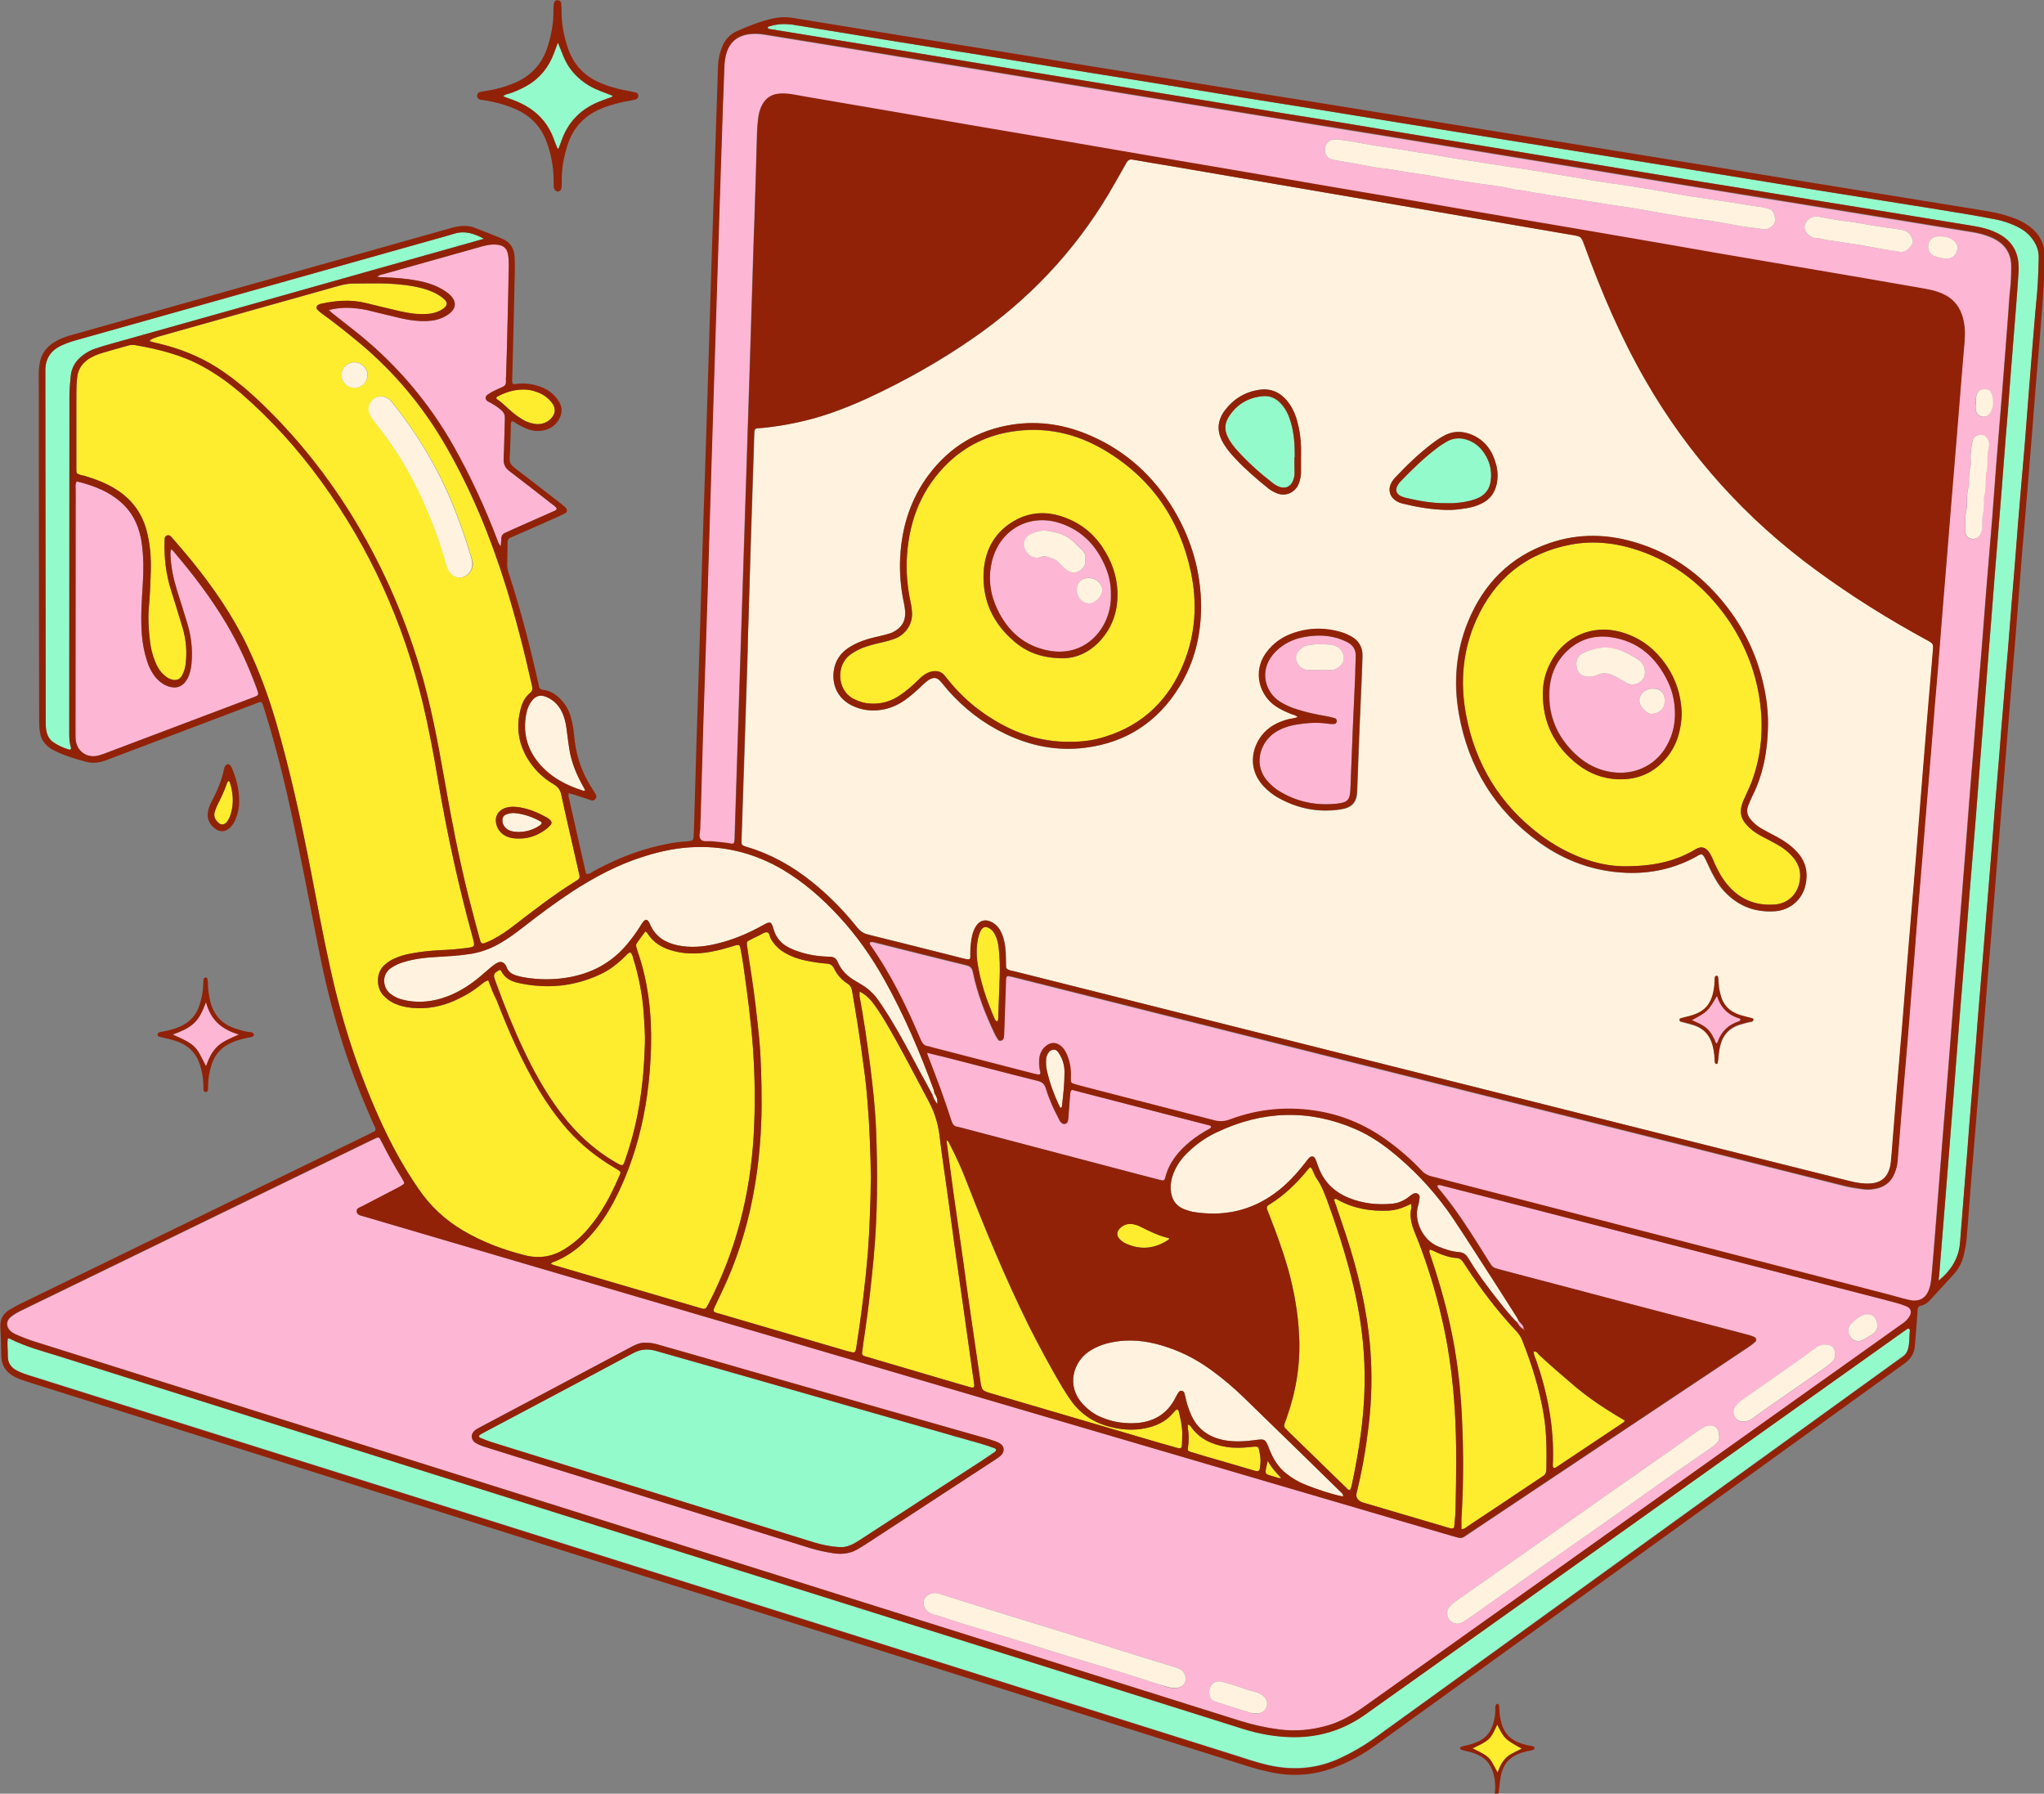<?xml version="1.0" encoding="UTF-8"?><svg xmlns="http://www.w3.org/2000/svg" xmlns:xlink="http://www.w3.org/1999/xlink" height="1012.4" preserveAspectRatio="xMidYMid meet" version="1.0" viewBox="5.9 -0.1 1153.8 1012.4" width="1153.8" zoomAndPan="magnify"><rect x="5.9" y="-0.1" width="1153.8" height="1012.4" fill="#808080" stroke="none"/><g id="change1_1"><path d="M837.1,986.7c3.3-1.6,6.5-2.8,8.9-5.2c2.4-2.2,3.5-5.3,4.9-8.3c4.2,8.2,4.2,8.2,13.9,13.6c-2,1-4,1.9-5.9,3 c-1.8,1-3.3,2.4-4.6,4.1c-1.3,1.8-2.1,3.9-3.2,6.4c-1.2-2.2-2.1-4-3.2-5.9c-1.1-2-2.8-3.5-4.8-4.6 C841.4,988.8,839.5,987.9,837.1,986.7z M277,556c-4.4,3.5-9.2,6.3-14.3,8.6c-7.6,3.4-15.5,4.9-23.8,4.2c-3.9-0.3-7.6-1.2-11.1-2.9 c-2.2-1.1-4-2.6-5.7-4.4c-3.7-4.1-4.2-12.5,0.9-17c1.6-1.4,3.3-2.6,5.2-3.4c2.9-1.4,6-2.3,9.1-2.9c5.6-1.1,11.4-1.7,17.1-2 c5.1-0.2,10.2-0.6,15.3-1.3c4.2-0.5,4.3-0.9,3.3-4.9c-0.1-0.5-0.3-0.9-0.4-1.4c-7.9-28.8-14.3-58-19.3-87.5 c-2.5-15-5.3-29.9-8.8-44.6c-11-45.4-29.8-87.3-57.4-125.1c-13.1-18-27.9-34.5-44.8-49.2c-6.7-5.8-13.8-10.9-21.5-15.2 c-12-6.7-25.2-10-38.6-12.3c-1.3-0.2-2.5-0.2-3.8,0.2c-5.4,1.5-10.8,3-16.1,4.6c-1.8,0.6-3.6,1.4-5.2,2.3c-4.2,2.4-7,5.8-7.6,10.9 c-0.4,3.2-0.5,6.4-0.5,9.6c0,11.8,0,23.7,0,35.5c0,2.2,0,4.5,0,6.7c0,2.7,0.1,2.8,2.8,3.6c0.6,0.2,1.3,0.2,1.9,0.4 c6.3,1.9,12.4,4.2,18,7.8c8.5,5.4,14.1,12.9,16.8,22.5c2.2,7.9,2.8,16.1,2.5,24.2c-0.2,6.7-0.5,13.4-1.1,20.1 c-0.5,6.1-0.1,12.1,0.6,18.2c0.4,4.1,1.4,8.2,3,12.1c1.1,2.8,2.7,5.5,5,7.5c1.3,1.2,2.8,2.2,4.5,2.6c2.6,0.6,4.3,0,5.7-2.4 c1.1-2,1.7-4.1,2-6.4c0.8-6.9,0.3-13.7-1.7-20.4c-2.1-7.1-4.3-14.1-6.5-21.1c-2.9-9.1-4-18.4-3.7-27.9c0-1.3-0.1-2.7,1.5-3.2 c1.3-0.4,2.1,0.6,2.8,1.4c3.6,4.2,7.3,8.4,10.9,12.8c12.2,15.1,23.2,30.9,31.6,48.5c6.4,13.4,11.6,27.4,15.8,41.6 c8.3,28.4,14.6,57.3,20.2,86.3c3.4,17.7,6.7,35.5,10.6,53.1c6.7,30.9,16.4,60.8,29.7,89.4c5.8,12.5,12.5,24.5,20.3,35.8 c6.6,9.7,14.9,17.4,25,23.4c11,6.5,22.7,10.9,35,14c8.2,2.1,15.8,0.8,22.9-3.8c4.9-3.1,9.2-6.9,12.9-11.3 c7.4-8.6,12.6-18.4,17.1-28.8c1.3-3,2-3-1.7-5.1c-10.1-5.9-19.3-13.1-27.1-21.9c-6.2-7.1-11.7-14.8-16.5-22.9 c-9.5-16-16.9-33-23.6-50.3c-1.4-3.7-2.8-7.5-4.2-11.4C279.3,553.8,278.2,555.1,277,556z M95.2,193.8c11.9,2.8,23.1,7.2,33.5,13.8 c10.5,6.8,19.9,15,28.7,23.8c17.8,17.7,33.2,37.2,46.4,58.4c16.7,26.9,29.5,55.5,38.7,85.8c6.4,21,10.4,42.5,14.2,64 c3.9,22.3,8.2,44.6,13.7,66.6c2.1,8.2,4.3,16.4,6.5,24.5c0.5,1.8,1.2,2.1,2.8,1.5c1.5-0.6,3-1.2,4.4-2c4.4-2.3,8.5-5.1,12.4-8.2 c10.8-8.3,21.5-16.6,33-23.8c4.2-2.7,4-2,2.9-6.8c-3.2-14.3-6.6-28.6-9.7-43c-0.6-2.7-1.9-4.4-4.3-5.8c-5.3-3.1-9.8-7.2-13.3-12.3 c-6.5-9.4-8.2-19.6-5.2-30.6c0.9-3.3,2.4-6.3,5.1-8.5c1.5-1.2,1.6-2.4,1.2-4.2c-4.3-19.2-9.1-38.2-15-57 c-8.4-26.9-19.1-52.9-33.1-77.4c-12.9-22.6-29.2-42.3-49.2-59c-7-5.8-14.1-11.5-21.5-16.8c-0.9-0.6-1.7-1.4-2.5-2.2 c-0.6-0.7-0.3-2.1,0.5-2.5c0.6-0.3,1.2-0.6,1.8-0.7c8.4-1.8,16.7-2.5,25.2-0.4c6.5,1.6,13,3.2,19.6,4.7c4.8,1.1,9.7,1.8,14.7,1.5 c3.6-0.2,6.9-1.1,9.8-3.3c1.9-1.5,2.1-3.2,0.4-4.8c-1-1-2.2-1.8-3.4-2.6c-2.7-1.7-5.7-2.8-8.8-3.7c-6.7-1.8-13.5-2.5-20.4-2.8 c-6.2-0.2-12.5,0-18.7,0c-2.9,0-5.7,0.5-8.5,1.3c-15.7,4.4-31.3,8.8-47,13.2c-18.4,5.2-36.9,10.4-55.3,15.6 c-1.5,0.4-3.2,0.4-4.7,2.1C92.2,193,93.7,193.4,95.2,193.8z M267.9,325.4c-2.7,1.1-5.6,0.3-7.7-2.1c-1.2-1.4-1.7-3-2.2-4.7 c-4.5-15.4-10.2-30.2-17.3-44.6c-6.4-12.8-14.3-24.5-23-35.8c-1.2-1.5-2.4-3-3.1-4.8c-1.1-2.8-0.5-5.8,1.8-7.9 c2.4-2.2,5.6-2.5,8.4-0.8c1.5,0.9,2.6,2.3,3.7,3.7c14.7,18.7,26.6,39,35.1,61.3c3,7.9,5.8,15.9,8.2,24c0.5,1.5,0.8,3.1,1.1,4.2 C272.8,321.5,270.9,324.2,267.9,325.4z M292.1,472.1c-2.9-1.3-5-3.4-5.9-6.5c-1.4-4.7,0.9-8.6,5.7-9.9c3.2-0.8,6.4-0.4,9.5,0.3 c4.7,1.1,9.1,3,13.3,5.4c0.7,0.4,1.3,0.9,1.9,1.5c0.7,0.8,0.9,1.7,0.1,2.6c-0.6,0.7-1.3,1.4-2,2c-4.7,3.7-9.9,5.8-15.9,5.7 C296.4,473.2,294.2,473,292.1,472.1z M213.4,211.8c-0.2,4-3.4,7-7.6,6.9c-4-0.1-7.3-3.5-7.1-7.4c0.1-3.9,3.6-7.1,7.6-7 C210.2,204.5,213.6,208,213.4,211.8z M495.6,621.8c-0.5-6.5-1.2-13-2.1-19.5c-1.1-8.4-2.3-16.8-3.6-25.1c-0.9-5.8-2-11.7-2.9-17.5 c-0.3-2-1-3.6-2.8-4.7c-3.3-2.1-5.8-5-7.5-8.5c-0.9-1.7-2-2.6-4-2.7c-4-0.3-7.9-0.9-11.8-1.7c-4.9-1-9.5-2.7-13.7-5.5 c-2.5-1.8-4.6-4-6.1-6.7c-0.8-1.3-0.7-3.7-2.4-3.8c-1.4-0.1-2.9,1.1-4.3,1.8c-1.6,0.7-3.2,1.5-4.7,2.3c-2.3,1.1-2.4,1.2-2.1,3.6 c0.8,5.5,1.6,11.1,2.5,16.6c1.8,11.7,3.1,23.4,4.3,35.2c1.2,12.7,1.4,25.5,1.4,38.3c-0.1,15.4-1.3,30.6-3.9,45.8 c-3.1,18.5-8.3,36.4-15.9,53.6c-2.3,5.1-4.7,10.1-7.1,15.2c-0.5,1.1-0.2,1.8,0.9,2.2c0.7,0.3,1.5,0.5,2.3,0.7 c23.9,7,47.8,14,71.7,21c1.1,0.3,2.2,0.5,3.3,0.8c0.9,0.2,1.5-0.2,1.8-1.1c0.2-0.6,0.3-1.2,0.4-1.9c2.8-17.7,5-35.4,6.5-53.3 c1.2-14.2,1.6-28.4,1.9-42.8C497.2,650.2,496.8,636,495.6,621.8z M318.4,713.9c27.3,8,54.5,16,81.8,24c4.1,1.2,3.8,1.3,5.8-2.4 c15.3-29.6,23.3-61.1,25.3-94.2c1-16.8,0.8-33.5-0.4-50.3c-1.1-15.3-3.2-30.5-5.3-45.7c-0.5-3.5-1.1-6.9-1.8-10.4 c-0.3-1.5-0.8-1.9-2.4-1.5c-2.8,0.8-5.5,1.7-8.3,2.4c-8,2-16,3.1-24.2,1.5c-7.1-1.4-13.4-4.1-17.5-10.6c-0.2-0.4-0.7-0.6-1.2-1.1 c-1.7,2.3-3.3,4.4-4.8,6.6c-0.5,0.7-0.5,1.5-0.3,2.3c0.2,0.8,0.5,1.5,0.7,2.3c6,17.3,8,35.2,7.6,53.3c-0.2,9.3-0.9,18.5-2.2,27.7 c-2.3,16.4-6.4,32.3-12.8,47.5c-3.9,9.3-8.5,18.3-14.6,26.4c-7,9.2-15.2,16.8-26.3,20.8c-0.1,0-0.2,0.2-0.7,0.8 C317.6,713.6,318,713.8,318.4,713.9z M491.1,562.1c2.4,13,4.3,26.2,6,39.3c1.5,11.9,2.8,23.8,3.3,35.8c1,24.5,0.9,48.9-1.4,73.3 c-1.3,13.7-2.8,27.3-4.8,40.9c-0.6,3.8-1.1,7.6-1.6,11.4c-0.2,1.8,0,2.1,1.8,2.7c0.5,0.1,0.9,0.2,1.4,0.4 c16.1,4.7,32.2,9.5,48.2,14.2c3.2,0.9,6.4,1.9,9.7,2.8c1.8,0.5,2.4,0,2.1-1.9c-0.8-5.4-1.6-10.8-2.3-16.1c-1.4-10-2.8-19.9-4.2-29.9 c-1.5-10.3-2.9-20.6-4.4-30.8c-1.4-10.3-2.8-20.6-4.2-30.9c-1.4-10.4-3.1-20.9-4.3-31.3c-0.8-7.1-2.6-13.6-6-20 c-8.2-15.4-16.1-30.9-25-45.9c-2.3-3.8-4.7-7.6-7.5-11.1c-1.7-2.1-3.6-4-6.6-5.5C491.1,560.8,491,561.5,491.1,562.1z M799.6,680.7 c-3.1,1.4-6.3,2.3-9.7,2.5c-10.1,0.5-19.7-1.1-28.7-6c-0.6-0.3-1.3-1.1-2.3-0.2c0.4,1.1,0.8,2.3,1.2,3.4c1.8,5.4,3.7,10.9,5.5,16.3 c6.9,21,12,42.4,13.8,64.5c1.1,14.4,0.8,28.8-0.9,43.1c-1.5,12.8-3.7,25.6-6.8,38.2c-0.5,2.1,0.1,3.3,1.6,4.5c0.9,0.7,2,1,3.1,1.3 c15.6,4.6,31.2,9.2,46.8,13.8c1.1,0.3,2.1,0.8,3.2,0.3c0.1-0.3,0.4-0.6,0.4-0.9c0.2-2.9,0.6-5.7,0.7-8.6c0.4-19,0.8-38-0.4-57 c-1-15.5-2.8-30.8-6-46c-4-18.8-9.5-37.1-16.8-54.9c-1.8-4.4-2.8-8.8-1.7-13.6c0.1-0.6,0-1.2,0-2.2 C801.3,679.9,800.4,680.3,799.6,680.7z M358.1,540.4c-3.9,3.8-8.3,7.1-13.2,9.4c-14.9,7-30.3,8.4-46.3,4.9c-4.2-0.9-7.8-2.8-9.8-6.9 c-0.1-0.2-0.5-0.3-0.8-0.5c-0.5,0.3-1,0.7-1.6,1c-1.7,1-1.9,2.4-1.2,4.1c0.3,0.7,0.5,1.5,0.8,2.3c4.7,12.9,9.8,25.7,15.7,38.1 c5,10.5,10.6,20.8,17.3,30.4c8.9,12.9,19.7,23.9,33.2,32c5.9,3.5,5.3,3.4,7.3-2.5c7.1-20.6,9.9-41.9,10.5-63.6 c0.2-5.4-0.3-10.9-0.6-16.3c-0.7-11.1-2.8-21.9-6.1-32.4c-0.3-1-0.4-2.2-1.7-3C360.2,538,359.2,539.3,358.1,540.4z M768.9,838.4 c4-18.8,7-37.7,7.3-56.9c0.3-16.5-1.4-32.8-4.8-49c-3.8-17.9-9.2-35.2-15.4-52.4c-1.9-5.3-3.7-10.5-7-15.2c-0.9-1.3-1.4-2.9-2.1-4.3 c-0.3-0.7-0.5-1.5-1.5-1.9c-0.4,0.4-0.8,0.9-1.2,1.3c-6.2,7.6-13.1,14.4-21.5,19.6c-0.3,0.2-0.5,0.3-0.8,0.5 c-0.9,0.6-1.1,1.5-0.7,2.5c0.4,1,0.8,2.1,1.2,3.1c4,10.1,7.7,20.3,10.7,30.8c3.3,12.1,5.5,24.3,6.1,36.8c0.9,16-1.6,31.5-6.9,46.6 c-0.4,1.2-0.9,2.4-1.3,3.6c-0.3,1-0.3,1.9,0.5,2.6c0.5,0.4,0.9,0.9,1.3,1.4c11,10.7,22,21.4,33,32.1c0.6,0.5,1.1,1.2,2.2,1.1 C768.3,840.2,768.7,839.3,768.9,838.4z M834.5,861.3c13.3-8.8,26.6-17.7,39.9-26.6c0.8-0.5,1.6-1.1,2.4-1.6c1.4-0.8,1.9-2,2-3.6 c0.2-10.2,0.2-20.5-1.4-30.6c-2.4-14.7-6.8-28.9-12.3-42.7c-0.7-1.8-1.8-3.3-3.1-4.8c-2.2-2.3-4.3-4.7-6.4-7.1 c-8.6-9.9-16.3-20.5-23.4-31.5c-1.1-1.8-2.3-2.8-4.5-2.9c-2.7-0.1-5.3-1-7.9-1.9c-1.9-0.7-3.8-1.7-5.7-2.5c-0.4-0.2-0.9-0.5-1.2,0 c-0.2,0.4-0.2,0.9-0.1,1.3c0.4,1.2,0.8,2.4,1.2,3.6c4.8,14.4,8.9,29,11.8,43.9c3.2,16.3,4.9,32.9,5.5,49.5 c0.7,16.9,0.7,33.9-0.3,50.8c-0.2,2.7,0,5.4,0,8.3C832.6,863,833.5,862,834.5,861.3z M542.9,664.7c1,7.4,2,14.9,3.1,22.3 c1.1,7.9,2.3,15.8,3.4,23.7c1.4,10.3,2.8,20.6,4.3,30.8c1.8,12.3,3.6,24.6,5.4,37c0.9,6.2,0.8,6.3,6.7,8 c31.5,9.3,63.1,18.5,94.6,27.8c3.5,1,7.1,2,10.6,3c1.1,0.3,1.9-0.2,2-1.4c0.1-2.4,0.2-4.8,0.2-7.2c-0.1-4.2-1-8.2-2-12.3 c-0.2-1-1.1-1.2-1.8-0.5c-0.6,0.6-1.1,1.2-1.6,1.8c-4.2,4.8-9.6,7.2-15.8,8.4c-5.6,1.1-11.2,0.9-16.7-0.2c-9.7-1.9-18-6.4-24.1-14.4 c-2-2.7-3.8-5.5-5.6-8.4c-6.7-11.3-12.9-22.8-18.8-34.5c-13.3-26.8-24.7-54.4-35.5-82.2c-2.7-7-5.8-13.8-9.3-20.5 c-0.4-0.8-0.6-1.9-2-2.3C541.1,650.8,542,657.8,542.9,664.7z M871.8,762.8c-0.3,1.9,0.7,3.4,1.3,5.1c6.4,18.6,10.1,37.6,9.4,57.4 c0,1.1-0.4,2.2,0.4,3.2c0.3,0,0.7,0.1,0.9,0c12.9-8.6,25.8-17.2,38.7-25.8c0.2-0.1,0.3-0.6,0.5-1c-1.9-1.1-3.8-2.3-5.7-3.4 c-8.5-5.2-16.6-10.8-24.1-17.3c-6.3-5.4-12.6-10.8-18.7-16.5C873.7,763.6,873.2,762.4,871.8,762.8L871.8,762.8z M569.4,573.8 c0.3-7.3,0.5-14.7,0.8-22.1c0.2-5.8,0.1-11.5-0.6-17.2c-0.3-2.6-0.9-5-2.1-7.3c-0.8-1.6-2-2.9-3.6-3.7c-1.7-0.8-3-0.5-4.1,1.1 c-0.9,1.4-1.3,2.9-1.7,4.5c-1.1,4.7-1.1,9.5-0.4,14.3c1.6,10.8,5.2,21.1,9.5,31.1c0.3,0.7,0.5,1.5,1.4,1.9 C569.6,575.8,569.4,574.7,569.4,573.8z M676.4,805.7c0.6,3.7,0.7,7.3,0.1,11c-0.3,2-0.1,2.3,2.2,2.9c5.6,1.7,11.3,3.4,17,5 c6.1,1.8,12.2,3.6,18.4,5.4c2.2,0.6,2.8,0.2,3.1-2.1c0.3-2.4,0.4-4.8-0.1-7.2c-0.9-4.5-0.3-4.6-5-4.1c-4.6,0.5-9.2,0.7-13.8,0 c-8.2-1.3-15.3-4.5-20.2-11.5c-0.3-0.5-0.6-1.2-1.6-1.1C676.4,804.6,676.3,805.2,676.4,805.7z M286.6,223.7 c-0.7,0.4-0.7,1.1-0.1,1.5c3.2,2.1,5.8,5,8.7,7.4c1.8,1.5,3.8,2.9,5.8,4.1c2.3,1.4,4.9,2.2,7.7,2.5c4,0.4,8.2-1.9,9.8-5.4 c1.3-2.8,0.3-5.7-3-8.8c-1.9-1.8-4.1-3.1-6.5-3.9c-2.6-0.9-5.2-1.5-8-1.4C296,219.8,291.2,221.3,286.6,223.7z M649.6,692.2 c-1.1-0.6-2.3-1-3.6-1.3c-3-0.7-5.7,0-7.9,2.2c-2,2-2,4.4,0,6.3c0.8,0.8,1.7,1.5,2.7,2c8.6,4.2,16.9,3.4,24.8-1.9 c0.1-0.1,0.1-0.3,0.2-0.7C660.1,697.5,654.9,694.9,649.6,692.2z M725.6,833.5c1,0.3,2.1,0.9,3.5,0.6c-2.8-2.9-5.5-5.8-7.5-9.6 C719.4,833.3,719.7,831.5,725.6,833.5z M871.7,762.8c0-0.1,0.1-0.3,0-0.4c0-0.1-0.2-0.1-0.3-0.1 C871.6,762.4,871.7,762.6,871.7,762.8C871.8,762.8,871.7,762.8,871.7,762.8z M134.1,441.8c-1.5,4.4-3.5,8.6-5.6,12.7 c-0.5,1-0.8,2.1-1.2,3.1c-1,2.6-0.2,4.7,1.7,6.5c1.6,1.6,3.5,1.5,4.9-0.2c1.1-1.4,1.8-3,2.3-4.7c1.8-6,1.3-12-0.6-17.9 c-0.1-0.2-0.5-0.4-0.8-0.7C134.5,441.1,134.2,441.4,134.1,441.8z M961.4,480.2c0.8-0.5,1.6-1,2.5-1.4c2.3-1.1,4.3-0.7,6,1.2 c1.2,1.3,2,2.9,2.7,4.5c1.8,4.3,3.8,8.5,6.5,12.3c7.1,9.9,16.7,14.6,28.9,13.6c6.8-0.6,11.8-5.1,13.5-11.7c1.5-6.1,0-11.4-4.3-15.9 c-2.3-2.5-5-4.5-7.9-6.1c-2.8-1.6-5.6-3.1-8.4-4.5c-2.7-1.4-5.3-3-7.5-5.1c-5.1-4.8-6.1-9.1-3.3-15.5c1.5-3.5,3.3-7,4.6-10.5 c5.6-15,6.8-30.5,4.5-46.3c-2.5-16.9-8.8-32.3-18.6-46.3c-12.6-17.7-28.7-30.7-49.4-37.8c-12.6-4.3-25.5-5.9-38.7-3.4 c-25.1,4.8-42.8,19.2-53.2,42.3c-7.7,17.1-9.3,35.1-5.9,53.5c5.2,27.9,19,50.7,41.6,67.8c15.2,11.5,32.4,17.8,47,18 C938.8,489,950.5,486.2,961.4,480.2z M946.8,427.4c-7.3,8.9-16.8,12.9-28.2,12.3c-8.2-0.4-15.6-3.3-22.1-8.3 c-13.2-10.3-19.9-23.8-19.7-40.6c0.1-7,2.1-13.5,5.8-19.5c7.2-11.7,21.7-19.1,37.8-14.8c9.6,2.6,17.4,7.8,23.6,15.5 c7.2,9,11,19.3,11.2,31C954.8,411.9,952.6,420.3,946.8,427.4z M629.7,415.8c21.6-6.7,36.2-21.1,44.5-41.8c6.6-16.5,7.6-33.6,4-50.9 c-6.3-30-22.4-53.4-48.9-69.1c-16.2-9.6-33.7-13.4-52.5-10.4c-13.7,2.2-25.6,8-35.6,17.5c-14.8,14.2-21.9,32-23.3,52.1 c-0.7,9.1,0.2,18.2,2.1,27.2c0.4,1.7,0.6,3.5,0.7,5.2c0.5,7.7-4.8,13.1-9.8,14.9c-2.4,0.9-4.9,1.5-7.4,2.1c-3.6,0.8-7.1,1.7-10.6,3 c-2.5,1-4.9,2.3-7.1,3.9c-8,5.9-7.5,19.9,1.7,24.8c3.2,1.7,6.5,2.7,10.1,2.8c6,0.3,11.4-1.3,16.3-4.7c3.7-2.5,7.1-5.4,10.3-8.6 c1.8-1.8,3.7-3.5,6.2-4.4c3.1-1.1,6.7-1,9,2.2c0.6,0.9,1.4,1.7,2.1,2.6c7,8.7,15.3,15.9,24.8,21.7c13.2,8.1,27.5,12.7,43.1,12.7 C617,418.7,623,417.9,629.7,415.8z M578.7,362.3c-12.3-10.3-18.5-23.5-17.6-39.6c0.7-11.4,5.4-21,15.2-27.5 c10.5-6.9,21.6-7.1,32.9-2.2c9.1,3.9,16,10.4,20.9,19c4.6,7.9,6.9,16.5,6.5,25.7c-0.3,6.3-1.9,12.3-5.2,17.8 c-6.4,10.5-15.8,15.9-25.4,16C594,371.4,585.8,368.2,578.7,362.3z" fill="#FEED2E"/></g><g id="change2_1"><path d="M10.3,755.4c0.5,0,0.8-0.2,1.1-0.1c9,4.6,18.8,7,28.4,10.1c105.5,33.3,211.1,66.5,316.6,99.7 c85.1,26.8,170.3,53.5,255.4,80.3c32,10.1,64,20.2,95.9,30.2c8.6,2.7,17.4,4.3,26.4,4.6c15.5,0.5,29.7-3.7,42.4-12.7 c51.3-36.5,102.6-73,153.9-109.5c49-34.8,97.9-69.7,146.9-104.5c1.9-1.4,3.9-2.7,5.7-4c1.3,0.4,1,1.4,0.9,2 c-0.3,3.2-0.1,6.4-0.9,9.5c-0.5,1.8-1.3,3.2-2.8,4.3c-1.2,0.8-2.3,1.7-3.5,2.5c-98.3,71-196.7,142-295,213.1 c-6.1,4.4-12.6,8.1-19.5,11.3c-12.7,5.8-25.8,7-39.3,4.1c-7.5-1.6-14.7-4.2-22.1-6.5c-80.1-25.2-160.2-50.4-240.3-75.7 c-82.5-26-165.1-52-247.6-78c-62.4-19.7-124.9-39.3-187.3-59c-2-0.6-4-1.2-5.9-1.9c-1.5-0.5-3-1.2-4.4-1.9c-3.2-1.7-5.1-4.3-5-8.1 C10.4,762.1,9.9,758.8,10.3,755.4z M1112.4,701c1-12.6,2-25.2,3-37.8c0.8-9.4,1.5-18.8,2.2-28.2c0.8-10.2,1.7-20.4,2.5-30.6 c0.8-9.4,1.5-18.8,2.2-28.2c0.9-10.8,1.8-21.7,2.7-32.5c0.7-9.1,1.5-18.2,2.2-27.2c0.8-10.2,1.7-20.4,2.5-30.6 c0.8-9.4,1.5-18.8,2.2-28.2c0.9-10.8,1.8-21.7,2.7-32.5c0.7-9.1,1.4-18.2,2.2-27.2c0.8-10.4,1.7-20.7,2.6-31.1 c0.7-9.2,1.5-18.5,2.2-27.7c0.9-10.7,1.8-21.3,2.6-32c0.7-9.1,1.4-18.2,2.2-27.2c0.8-9.7,1.7-19.4,2.5-29.1 c0.8-9.9,1.5-19.8,2.3-29.6c1.2-15.1,2.4-30.3,3.7-45.4c0.5-5.6,1.1-11.1,1.4-16.7c0.3-4.6,0.4-9.3,0.5-13.9 c0.1-4.6-1.7-8.4-4.6-11.8c-2.1-2.5-4.7-4.3-7.6-5.7c-3.6-1.7-7.4-3.1-11.3-3.9c-6.3-1.2-12.5-2.4-18.8-3.4 c-12.6-2.1-25.2-4.1-37.8-6.1c-14.8-2.4-29.6-4.7-44.5-7.1c-13.1-2.1-26.2-4.3-39.2-6.4c-12.8-2.1-25.5-4.1-38.3-6.2 c-13.1-2.1-26.2-4.2-39.3-6.3c-12.6-2-25.2-4.1-37.8-6.1c-15.1-2.4-30.3-4.9-45.4-7.3c-12.6-2-25.2-4.1-37.8-6.1 c-14.8-2.4-29.6-4.8-44.4-7.2c-14.8-2.4-29.7-4.7-44.5-7.1c-16.7-2.7-33.4-5.5-50.1-8.2c-16.9-2.7-33.8-5.4-50.6-8.1 c-15-2.4-29.9-4.9-44.9-7.3c-16.7-2.7-33.4-5.3-50.1-8c-18.6-3-37.2-6.1-55.8-9.1c-4.6-0.7-9.2-0.6-13.8,0.9 c-0.4,0.1-1.1,0.3-0.8,0.9c0.2,0.3,0.7,0.6,1.1,0.6c12.5,2,24.9,4,37.4,6.1c12.5,2,24.9,4.1,37.4,6.1c12.9,2.1,25.8,4.2,38.8,6.4 c12.8,2.1,25.5,4.2,38.3,6.3c14.7,2.4,29.3,4.8,44,7.2c12.6,2.1,25.2,4.1,37.8,6.2c12.8,2.1,25.5,4.2,38.3,6.3 c12.6,2.1,25.2,4.1,37.8,6.1c12.9,2.1,25.8,4.2,38.8,6.4c12.6,2.1,25.2,4.1,37.8,6.2c14.8,2.4,29.6,4.8,44.4,7.3 c12.6,2.1,25.2,4.1,37.8,6.2c12.8,2.1,25.5,4.2,38.3,6.3c12.6,2.1,25.2,4.1,37.8,6.1c14.7,2.4,29.3,4.8,44,7.2 c14.7,2.4,29.3,4.7,44,7.1c15.3,2.5,30.6,5,45.9,7.5c5.4,0.9,10.7,2.1,15.5,4.8c6.8,3.8,10.5,9.6,10.8,17.5c0.1,1.3,0.1,2.6,0,3.8 c-0.4,6.1-0.8,12.1-1.3,18.2c-0.8,10.5-1.7,21-2.5,31.5c-0.8,9.6-1.5,19.1-2.2,28.7c-0.9,10.8-1.8,21.7-2.6,32.5 c-0.7,9.2-1.4,18.5-2.2,27.7c-0.9,10.7-1.7,21.3-2.6,32c-0.7,9.4-1.5,18.8-2.2,28.2c-0.9,11-1.8,22-2.6,33 c-0.7,9.1-1.4,18.2-2.1,27.3c-0.9,11-1.8,22-2.6,33c-0.7,9.2-1.4,18.5-2.2,27.7c-0.8,10-1.7,20.1-2.5,30.1 c-0.8,9.9-1.5,19.8-2.3,29.6c-1.1,13.9-2.3,27.7-3.4,41.6c-1.1,14.2-2.2,28.4-3.3,42.6c-1.6,19.8-3.1,39.5-4.7,59.3 c-0.4,4.9-0.8,9.9-1.2,14.8c-0.8,9.9-1.6,19.8-2.4,29.6c0,0.6,0,1.2,0,2.5C1107.6,716.7,1111.7,709.8,1112.4,701z M262.3,131.8 c-3.8,1.2-7.7,2.2-11.5,3.3C183.5,154,116.2,173,48.9,191.9c-2.8,0.8-5.5,1.7-8.1,2.9c-6.1,2.7-9.4,7.5-9.3,14.3c0,3.2,0,6.4,0,9.6 c0.1,62.7,0.1,125.4,0.2,188c0,2.4,0,4.8,0.7,7.1c0.6,1.9,1.6,3.5,3.1,4.7c2.9,2.1,6.1,3.5,9.4,4.5c0.7,0.2,1.3-0.4,1.1-1 c-1.2-3.7-1-7.6-1-11.4c0-62.5,0.1-125,0.1-187.6c0-3.5,0.4-7,0.7-10.5c0.4-5.3,3-9.3,7.3-12.4c2.1-1.5,4.3-2.7,6.8-3.5 c2.7-0.9,5.5-1.8,8.2-2.5c49.5-13.9,99-27.8,148.4-41.8c20.6-5.8,41.2-11.6,62.7-17.7C273.3,131.5,268.1,130,262.3,131.8z M293.3,55.5c3.2,1.1,6.3,2.4,9.2,4c6.6,3.7,11.6,8.9,14.8,15.8c0.9,1.9,1.5,3.9,2.3,5.8c0.4,0.9,0.7,1.8,1.2,2.9 c0.4-0.4,0.5-0.5,0.6-0.6c0.5-1.3,1-2.7,1.5-4c3.5-10,10.1-17.2,19.8-21.5c2-0.9,4.2-1.6,6.2-2.4c1-0.4,2.1-0.4,3-1.5 c-4.6-1.9-9.4-3.3-13.6-5.9c-4.4-2.7-8.2-6.1-11.1-10.4c-2.8-4.1-4.2-8.9-6.3-13.8c-0.9,2.4-1.6,4.3-2.3,6.2 c-3,7.9-8,14.1-15.4,18.3c-3.2,1.8-6.6,3.3-10,4.4c-1.1,0.4-2.2,0.5-3.1,1.6C291,54.7,292.1,55.2,293.3,55.5z M736.7,258 c0-0.6,0-1.3,0-1.9c0-5.9-0.5-11.8-2.1-17.5c-1.1-3.9-2.7-7.5-5.4-10.6c-2.8-3.2-6.3-4.9-10.6-4.5c-8.5,0.8-15.1,4.9-19.5,12.2 c-2,3.4-2.1,7-0.4,10.5c1.4,3.1,3.5,5.7,5.7,8.2c6,6.6,12.7,12.6,19.8,18.1c1.3,1,2.6,1.8,4.2,2.3c3,1,5.8-0.2,7.1-3.1 c0.7-1.5,1.1-3,1.1-4.6c0-3,0-6.1,0-9.1C736.6,258,736.7,258,736.7,258z M826.5,283.9c4.3-0.3,8.5-0.9,12.6-2.4 c4.8-1.8,7.6-5.1,8.3-10.2c0.9-6.7-1-12.6-5.3-17.8c-1.8-2.1-4-3.7-6.5-4.8c-4.5-1.9-9-2-13.3,0.6c-2,1.2-4.1,2.5-5.9,4 c-7.1,5.4-13.5,11.7-19.7,18.1c-0.7,0.7-1.3,1.4-1.8,2.3c-1.6,2.7-0.9,5,1.9,6.3c0.9,0.4,1.8,0.7,2.7,0.9c7.4,1.9,15,3.2,22.7,3.1 C823.6,283.9,825.1,284,826.5,283.9z M491.2,869.1c23-15,46.1-29.9,69.1-44.9c2.4-1.6,4.8-3.2,7.1-4.8c1-0.7,0.9-1.7-0.2-2.1 c-2.7-1-5.4-1.9-8.2-2.7c-49.6-14.2-99.2-28.3-148.7-42.5c-11.4-3.2-22.7-6.5-34.1-9.7c-4.5-1.3-8.6-1.1-12.9,1.2 c-28.1,15.1-56.4,30-84.6,45c-0.7,0.4-1.4,0.8-2.1,1.2c-0.5,0.4-0.5,1.3,0.2,1.6c2.1,0.8,4.1,1.7,6.3,2.4 c40.1,12.5,80.2,24.9,120.3,37.4c20.6,6.4,41.2,12.8,61.7,19.2c4.7,1.5,9.6,2.5,14.5,2.8C484.1,873.5,487.7,871.4,491.2,869.1z" fill="#93FACC"/></g><g id="change3_1"><path d="M817.2,669.1c1.2-0.8,2.2-0.2,3.2,0.1c30.9,8,61.8,15.9,92.8,23.9c50.1,12.9,100.2,25.9,150.3,38.8 c4.8,1.2,9.6,2.5,14.4,3.8c1.7,0.5,3.4,1,4.9,1.8c2,0.9,2.6,2.8,1.7,4.8c-0.9,1.9-2.4,3.4-4.1,4.6c-4,2.9-8.1,5.8-12.1,8.6 c-97,69-194.1,138-291.1,207.1c-6.7,4.7-13.6,9-21.6,11.3c-9,2.6-18.2,3.4-27.5,2.2c-7.6-1-15.1-2.7-22.4-5 c-99.2-31.2-198.3-62.4-297.5-93.6c-74.2-23.3-148.4-46.7-222.5-70C132.3,790.8,79,773.9,25.7,757.2c-3.5-1.1-6.9-2.5-10.3-3.9 c-1.5-0.6-2.9-1.4-3.9-2.6c-2-2.3-1.9-5.2,0.4-7.2c1.9-1.7,4.2-2.9,6.5-4c6-3,12.1-5.9,18.1-8.8c47.7-23.2,95.4-46.4,143.1-69.6 c11.9-5.8,23.8-11.6,35.8-17.4c1.1-0.6,2.3-1.1,3.5-1.6c0.6-0.3,1.3-0.1,1.7,0.5c0.3,0.5,0.6,1.1,0.9,1.7c3.5,7,7.3,13.8,11.4,20.5 c0.4,0.7,0.8,1.4,1.2,2.1c0.3,0.7,0.2,1.3-0.4,1.7c-1.1,0.7-2.2,1.3-3.3,1.9c-6.7,3.5-13.3,6.9-20,10.4c-1.2,0.6-3,1.1-2.9,2.8 c0.1,2,2,2.2,3.5,2.7c13.9,4.1,27.9,8.2,41.8,12.3c95.4,28,190.9,56.1,286.3,84.1c86.6,25.4,173.1,50.8,259.7,76.2 c8.9,2.6,17.8,5.2,26.7,7.8c6.3,1.9,5.2,1.8,10.1-1.5c38.8-25.9,77.6-51.8,116.5-77.7c13.8-9.2,27.7-18.4,41.5-27.7 c1.2-0.8,2.3-1.7,3.4-2.7c0.7-0.6,0.4-2.1-0.4-2.5c-1.2-0.5-2.4-1-3.6-1.3c-20.8-5.5-41.7-11-62.5-16.4 c-25.9-6.8-51.9-13.6-77.8-20.5c-4-1.1-4-1.1-6.2-4.6c-6.7-10.7-13.3-21.5-20.8-31.6c-2.1-2.8-4.3-5.6-6.5-8.3 C818.2,671,817.3,670.3,817.2,669.1z M370.8,757.8c-3.1-0.4-5.8,0.9-8.5,2.3c-28.5,15.1-57,30.2-85.5,45.4c-1.1,0.6-2.3,1.2-3.2,2.1 c-2.1,2-1.8,4.9,0.6,6.6c1.9,1.3,4,1.9,6.2,2.6c5.6,1.8,11.3,3.5,16.9,5.3c55.3,17.2,110.7,34.4,166,51.6c4.3,1.3,8.7,2.3,13.1,2.9 c5.1,0.8,9.9,0.1,14.3-2.7c1.1-0.7,2.2-1.3,3.3-2c11.7-7.6,23.3-15.2,34.9-22.8c13-8.5,26-16.9,38.9-25.4c1.3-0.9,2.7-1.7,3.7-3 c1.5-2,1.2-4.4-0.9-5.9c-0.8-0.5-1.7-1-2.6-1.3c-2-0.7-3.9-1.4-5.9-1.9c-39.1-11.2-78.3-22.4-117.4-33.5 c-22.1-6.3-44.2-12.6-66.3-19C376,758.4,373.5,757.7,370.8,757.8z M976.4,810.7c0-5.4-3.9-7.7-8.4-5.4c-1,0.5-1.9,1.1-2.9,1.7 c-7.9,5.6-15.9,11.2-23.8,16.8c-9.6,6.8-19.3,13.5-29,20.3c-8.6,6-17.2,12.1-25.8,18.2c-8.6,6.1-17.2,12.1-25.8,18.2 c-9.8,6.9-19.6,13.6-29.4,20.6c-2.6,1.8-5.4,3.5-7.4,6c-1.6,2-1.5,5.1,0.1,7c2.1,2.4,5,3,7.7,1.3c1.9-1.1,3.8-2.4,5.6-3.7 c13-9.2,26-18.4,39-27.6c12.8-9,25.6-17.9,38.4-26.9c9.6-6.8,19.2-13.7,28.8-20.5c7.3-5.2,14.6-10.2,22-15.3 c2.6-1.8,5.3-3.6,7.8-5.5C975.2,814.6,976.8,813,976.4,810.7z M669.1,952.8c3,0,5.6-1.9,6-4.4c0.4-2.4-0.9-5.6-3.6-6.6 c-1.4-0.5-2.7-1-4.1-1.4c-8.8-2.7-17.7-5.4-26.5-8.2c-11.4-3.6-22.8-7.2-34.2-10.8c-12.2-3.8-24.4-7.4-36.5-11.2 c-10.5-3.3-21-6.6-31.5-9.9c-1.4-0.4-2.7-1-4.1-1.2c-2.6-0.5-5.9,1.2-6.9,3.4c-1,2.4-0.2,5.4,2.3,7.2c0.9,0.7,1.9,1.3,2.9,1.5 c5.2,1.2,10,3.2,15,4.7c12,3.7,24.1,7.3,36.1,11c6.5,2,13,4.2,19.6,6.2c11.1,3.4,22.3,6.7,33.4,10.1c8.2,2.5,16.4,5.3,24.6,7.8 C664,952,666.4,952.9,669.1,952.8z M1041.6,764.6c0.4-3.9-1.9-5.9-5.4-5.7c-2,0.1-3.7,0.6-5.3,1.8c-4,2.9-8,5.8-12,8.7 c-9.8,6.9-19.6,13.7-29.4,20.5c-1.8,1.3-3.5,2.8-4.6,4.8c-1.6,3.1,0.6,7.2,4,7.5c2.1,0.2,4,0,5.9-1.4c6.3-4.6,12.7-9,19.1-13.5 c6.9-4.8,13.9-9.6,20.8-14.4c1.6-1.1,3.1-2.3,4.6-3.5C1040.8,768.1,1042,766.6,1041.6,764.6z M714.3,967.2c3.8,0,5.8-1.6,6.7-4.6 c0.6-2.3-0.7-4.9-3.2-6.3c-1.1-0.6-2.3-1.2-3.5-1.5c-4.1-0.9-7.9-2.5-11.8-3.7c-2.3-0.7-4.6-1.4-6.9-2c-1.6-0.4-3.1-0.3-4.6,0.7 c-2.4,1.7-2.8,4.1-2.4,6.8c0.3,2.4,2,3.4,4.1,4c6.4,2,12.7,4.1,19.1,6C712.9,967.1,714,967.1,714.3,967.2z M1065.6,748.5 c-0.1-5.4-3.8-7.8-7.7-6.3c-2.9,1.1-5.2,3-7.3,5.3c-1.8,2-1.8,4.6-0.2,7c1.5,2.2,4.2,3.1,6.7,1.9c1.9-0.9,3.6-2.1,5.4-3.1 C1064.8,751.9,1065.6,749.8,1065.6,748.5z M496.8,532c0.5-0.5,1.2-0.4,1.8-0.2c17.7,4.4,35.3,8.9,53,13.2c2.3,0.6,3,1.9,3.4,3.9 c2.5,12,6.9,23.3,12.1,34.3c0.6,1.3,1.3,2.5,2.1,3.7c0.3,0.5,1.1,0.7,1.8,0.5c0.6-0.2,1.2-0.6,1.3-1.3c0.2-1.1,0.2-2.2,0.3-3.3 c0.3-9.6,0.7-19.2,1-28.8c0-0.6,0-1.3,0.1-1.9c0.1-0.7,0.6-1.2,1.3-1.1c1.3,0.2,2.5,0.5,3.7,0.8c69.2,17.4,138.4,34.8,207.7,52.2 c58.1,14.6,116.2,29.1,174.3,43.7c28.8,7.2,57.6,14.6,86.4,21.8c3.4,0.9,6.9,1.3,10.4,1.8c2.4,0.3,4.8,0.1,7.1-0.3 c6.2-1.2,9.8-5.1,11.4-10.9c0.4-1.5,0.7-3.1,0.9-4.7c0.7-8.3,1.4-16.6,2-24.9c0.8-9.9,1.7-19.8,2.5-29.6c0.7-8.9,1.4-17.8,2.2-26.8 c0.9-10.7,1.8-21.3,2.6-32c0.8-9.4,1.5-18.8,2.2-28.2c0.8-10,1.7-20.1,2.5-30.1c0.8-9.4,1.5-18.8,2.3-28.2c0.8-10,1.7-20.1,2.5-30.1 c0.8-9.1,1.5-18.2,2.2-27.2c0.9-10.4,1.7-20.7,2.6-31.1c0.8-9.2,1.5-18.5,2.2-27.7c0.8-10.2,1.7-20.4,2.5-30.6 c0.7-9.1,1.5-18.2,2.2-27.2c0.9-10.5,1.7-21,2.6-31.5c0.7-9.1,1.5-18.2,2.2-27.2c0.8-10,1.6-20.1,2.5-30.1 c0.5-5.2,0.2-10.2-1.5-15.1c-2-5.6-5.6-9.5-11.1-11.9c-4.3-1.9-8.9-2.6-13.4-3.4c-20.1-3.5-40.3-7-60.4-10.4 c-17.8-3-35.6-6-53.4-9.1c-17.6-3-35.2-6.1-52.9-9.2c-19.5-3.4-39-6.6-58.6-10c-19.5-3.3-39-6.8-58.5-10.1 c-15.9-2.7-31.8-5.4-47.7-8.1c-17.6-3-35.2-6.1-52.9-9.1c-15.9-2.7-31.8-5.4-47.7-8.1c-17.6-3-35.2-6.1-52.9-9.1 c-15.9-2.7-31.8-5.4-47.7-8.1c-15.7-2.7-31.5-5.5-47.2-8.2c-15.6-2.7-31.2-5.3-46.8-8c-3-0.5-6-1.1-9-1.6c-2.4-0.4-4.8-0.6-7.2-0.4 c-4.3,0.3-7.6,2.3-9.7,6.1c-1.1,2-1.8,4.1-2.1,6.3c-0.6,3.5-0.8,7-0.9,10.5c-0.4,16.6-1,33.2-1.5,49.9c-0.1,2.6-0.2,5.1-0.3,7.7 c-0.8,24.8-1.5,49.5-2.3,74.3c-0.6,19.7-1.3,39.3-1.9,59c-0.6,19.7-1.3,39.3-1.9,59c-0.6,19.5-1.3,39-1.9,58.5 c-0.6,19.8-1.3,39.6-1.9,59.5c-0.3,9.4-0.6,18.9-0.9,28.3c0,0.8,0,1.6-0.1,2.4c-0.1,1.6-0.6,2.1-2.1,1.8c-3.6-0.7-7.3-0.9-10.9-1.3 c-2-0.2-4.6,0.5-6-0.9c-1.6-1.7-0.4-4.3-0.4-6.5c0-1.8,0.2-3.5,0.2-5.3c0.5-16.5,0.9-32.9,1.4-49.4c0.8-25.4,1.7-50.8,2.5-76.2 c0.8-25.4,1.5-50.8,2.3-76.2c0.6-20.3,1.3-40.6,1.9-60.9c0.6-20,1.3-40,1.9-59.9c0.7-20.6,1.3-41.2,2-61.9c0.4-13.1,1-26.2,1.4-39.3 c0.1-3.1,0.5-6.1,1.4-9c2-5.9,6.2-9.1,12.3-10.1c3-0.5,6.1-0.3,9.1,0.2c12.3,2,24.6,4,36.9,6c12.8,2.1,25.5,4.2,38.3,6.3 c12.8,2.1,25.5,4.2,38.3,6.2c12.8,2.1,25.5,4.2,38.3,6.3c14.8,2.4,29.6,4.9,44.4,7.3c12.5,2,24.9,4.1,37.4,6.1 c13.1,2.1,26.2,4.3,39.2,6.4c12.5,2,24.9,4,37.4,6.1c12.8,2.1,25.5,4.2,38.3,6.2c12.8,2.1,25.5,4.2,38.3,6.3 c14.8,2.4,29.6,4.9,44.4,7.3c12.6,2.1,25.2,4.1,37.8,6.2c12.9,2.1,25.8,4.3,38.8,6.4c12.5,2,24.9,4,37.4,6.1 c12.8,2.1,25.5,4.2,38.3,6.2c14.7,2.4,29.3,4.8,44,7.2c14.7,2.4,29.3,4.8,44,7.2c3.3,0.5,6.6,1.1,9.9,1.6c3.8,0.6,7.5,1.5,11.1,3.1 c7.3,3.2,11.4,8.6,11.2,16.8c-0.1,4.2-0.1,8.3-0.6,12.4c-0.6,4.6-0.8,9.2-1.1,13.9c-1.1,14.2-2.1,28.4-3.3,42.6 c-1.1,13.9-2.3,27.7-3.4,41.6c-0.8,10.2-1.5,20.4-2.3,30.6c-1.1,13.7-2.3,27.4-3.4,41.1c-0.8,9.9-1.5,19.8-2.3,29.6 c-0.8,10-1.6,20.1-2.5,30.1c-0.8,9.6-1.5,19.1-2.3,28.7c-0.9,10.7-1.7,21.4-2.6,32c-0.8,9.6-1.5,19.1-2.2,28.7 c-0.8,10.5-1.7,21-2.5,31.5c-0.8,9.4-1.5,18.8-2.2,28.2c-0.9,10.8-1.8,21.7-2.6,32.5c-0.7,9.4-1.5,18.8-2.2,28.2 c-0.8,10.7-1.7,21.4-2.6,32c-0.7,9.2-1.4,18.5-2.2,27.7c-0.9,11-1.8,22-2.6,33c-0.7,8.8-1.4,17.5-2.2,26.3c-0.2,1.9-0.5,3.8-1.1,5.6 c-1.7,5.6-5.8,8-11.4,6.7c-4.8-1.1-9.6-2.5-14.4-3.8c-81.5-21-163-42.1-244.4-63.1c-3.6-0.9-7.1-1.9-10.7-2.8 c-2.2-0.5-4.1-1.5-5.7-3.2c-5.7-6-12-11.5-18.7-16.5c-11.6-8.5-24.4-14.4-38.7-17c-17.4-3.1-34.4-1.6-50.9,4.5 c-3,1.1-5.7,1.3-8.8,0.5c-25-6.6-50.1-13-75.1-19.4c-1.1-0.3-2.2-0.6-3.2-0.9c-2.6-0.8-2.8-0.9-2.7-3.6c0.2-4.4-0.3-8.6-2-12.7 c-0.7-1.8-1.7-3.5-3-4.8c-2.9-2.9-6.3-3-9.4-0.3c-2.1,1.9-3.2,4.4-3.4,7.2c-0.2,2.4,0,4.8,0.6,7.1c0.3,1.2-0.4,1.7-1.6,1.5 c-1.4-0.3-2.8-0.7-4.2-1c-18.7-4.8-37.4-9.7-56.1-14.5c-0.5-0.1-0.9-0.4-1.4-0.4c-2.2-0.2-3.3-1.5-4.1-3.4 c-2.9-6.7-5.9-13.5-9.1-20.1c-5.4-11.2-11.5-22.1-18.6-32.4C497.6,533.8,496.8,533.1,496.8,532z M761.3,78.6c-1.2,0-1.9,0-2.5,0 c-2.5,0.2-4.8,2.5-5,5c-0.3,3.2,1.3,5.8,4.4,6.4c4.3,0.9,8.8,1.5,13.1,2.3c4.7,0.8,9.3,2,14.1,2.5c7.1,0.7,14.1,2.3,21.2,3.2 c7.1,0.9,14.1,2.5,21.1,3.5c5,0.7,10,1.7,15.1,2.3c5.7,0.6,11.3,1.5,16.9,2.8c2.7,0.6,5.4,0.6,8,1.2c2.9,0.7,5.9,1,8.9,1.5 c5.3,0.9,10.6,1.8,16,2.6c4.7,0.8,9.4,1.4,14.1,2.2c4.7,0.8,9.4,1.6,14.1,2.2c7.2,1,14.4,2.4,21.6,3.6c3.3,0.6,6.6,1.2,9.8,1.7 c4.2,0.7,8.4,1.5,12.7,2c5.7,0.6,11.3,1.7,16.9,2.7c4.1,0.8,8.1,1.5,12.2,2c2.2,0.3,4.4,0.4,6.6,0.9c2.3,0.6,4.3-0.5,6.1-2.1 c2.2-2,1.2-8.6-2.2-9.3c-1.4-0.3-2.7-0.8-4.2-1c-3.5-0.4-6.9-1.1-10.3-1.6c-2.7-0.4-5.3-0.8-8-1.2c-4.9-0.7-9.7-1.6-14.6-2.2 c-7.2-0.9-14.4-2.4-21.6-3.6c-3.1-0.5-6.3-1.1-9.4-1.6c-4.5-0.7-9.1-1.5-13.6-2.2c-4.9-0.7-9.8-1.3-14.6-2.1 c-8.9-1.5-17.8-3.1-26.8-4.5c-7.8-1.3-15.7-2.7-23.5-3.7c-2.4-0.3-4.7-0.9-7.1-1.2c-4.9-0.5-9.7-1.6-14.6-2.2 c-7.4-0.9-14.7-2.4-22.1-3.6c-2.8-0.5-5.6-0.9-8.5-1.3c-3-0.5-5.9-1-8.9-1.5c-4.9-0.8-9.7-1.4-14.6-2.2c-4.7-0.8-9.4-1.7-14.1-2.5 C765.7,79.2,763.2,78.9,761.3,78.6z M1078.8,141.9c3.3,0.2,4.7-1.9,6.2-3.7c1.3-1.6,0.5-3.3-0.3-4.9c-1-2-2.8-3.1-4.8-3.6 c-2.5-0.5-5-0.8-7.5-1.1c-3.3-0.5-6.6-1-9.9-1.5c-4.5-0.7-9-1.7-13.6-2.2c-5.5-0.6-10.9-1.7-16.4-2.7c-3.4-0.6-6.6,1.2-7.8,4.7 c-0.8,2.3,1,5.4,4,6.8c0.6,0.3,1.2,0.6,1.8,0.6c2.6-0.2,5,0.9,7.5,1.2c4.7,0.5,9.4,1.5,14.1,2.1c6.6,0.9,13.1,2.4,19.6,3.4 C1074.3,141.2,1076.8,141.3,1078.8,141.9z M1123.9,245.6c-2.7,0-4.2,1.2-4.7,3.8c-0.6,3.3-1.2,6.6-1,9.9c0.1,1.4,0.2,3-0.2,4.3 c-0.8,2.7-0.7,5.4-0.8,8.1c0,1.1,0.2,2.3-0.2,3.3c-1,3-0.7,6-0.8,9c0,1.1,0,2.3-0.3,3.3c-1.1,4.2-0.5,8.6-0.6,12.9 c0,1.9,1.3,3.5,3,3.8c1.8,0.4,3.5,0.1,4.7-1.4c1.2-1.6,1.8-3.3,1.8-5.3c0-2.2-0.2-4.5,0.3-6.7c0.5-2.2,0.6-4.4,0.7-6.6 c0-1.4-0.2-3,0.2-4.3c0.9-3.1,0.7-6.3,0.8-9.5c0-1.1-0.1-2.3,0.2-3.3c0.9-2.5,0.7-5,0.7-7.6c0-1.9,0-3.8,0.6-5.7 c0.5-1.7,0.5-3.5-0.2-5.2C1127.4,246.2,1126.4,245.5,1123.9,245.6z M1100.9,133.3c-0.3,0-0.6,0-1,0c-2.7,0.1-5.1,2-5.5,4.4 c-0.5,2.8,0.7,5.8,3.3,6.7c2.5,0.9,5.1,1.6,7.9,1.4c2.4-0.2,3.9-1.6,4.7-3.5c0.9-2.1,0.8-4.3-1.1-6.2 C1106.9,133.8,1104,133.3,1100.9,133.3z M1121.1,227.7c0,1,0,1.9,0,2.9c0.1,2.3,1.2,3.9,3,4.4c2.1,0.6,4.2-0.1,5.3-2.1 c2-3.5,1.9-7.3,0.5-11c-0.7-1.7-2.1-2.2-3.8-2.2c-1.7,0-3,0.4-4,2C1121,223.6,1121.2,225.6,1121.1,227.7z M102.2,310.8 c-0.1,0.6-0.1,1.3-0.1,1.9c0.2,7.1,1.7,13.9,3.8,20.7c1.9,6.1,3.9,12.2,5.7,18.3c2.3,7.4,3.1,15,2.4,22.7c-0.3,3.1-0.9,6-2.4,8.7 c-2.4,4.4-6.3,5.8-11,4.1c-3.1-1.2-5.5-3.2-7.5-5.8c-1.8-2.5-3.2-5.2-4.1-8.1c-1.6-4.9-2.6-9.9-3-15c-0.8-9.6-0.1-19.2,0.5-28.7 c0.5-7.5,0.5-15-0.5-22.5c-1.1-8.5-4.1-16.1-10.2-22.2c-7.4-7.3-16.7-10.9-26.6-13.3c-1,1.8-0.6,3.4-0.6,4.9 c0,45.5-0.1,91.1-0.1,136.6c0,1.4,0,2.9,0.1,4.3c0.7,6.7,6.5,10.7,13.1,8.9c1.8-0.5,3.6-1.2,5.4-1.9c26.7-10.1,53.4-20.2,80.2-30.3 c1-0.4,2.1-0.8,3.1-1.2c1.3-0.6,1.5-1.1,1-2.7c-0.2-0.6-0.4-1.2-0.6-1.8c-4.7-12.8-10.3-25.1-17.3-36.8 c-8.5-14.3-18.6-27.5-29.4-40.2c-0.4-0.5-0.9-0.8-1.6-1.5C102.4,310.5,102.3,310.6,102.2,310.8z M194.5,177.5 c4.9,3.9,9.8,7.6,14.7,11.6c21.5,17.6,39.1,38.5,52.8,62.7c9.5,16.9,17.6,34.4,24.5,52.5c0.5,1.3,0.8,2.7,2.1,3.9 c0.1-1.7,0.2-3.1,0.3-4.5c0.1-1.4,0.7-2.4,2-3c1.2-0.5,2.3-1,3.5-1.6c7.9-3.5,15.8-7,23.7-10.5c0.8-0.4,1.8-0.5,2.1-1.7 c-0.9-1.4-2.3-2.2-3.5-3.1c-7.7-6-15.3-12-23.1-17.9c-2.6-1.9-3.6-4.1-3.4-7.3c0.4-7.5,0.4-15,0.7-22.5c0.1-2-0.5-3.3-1.9-4.6 c-2.3-2.1-4.9-3.6-7.6-5c-1.7-0.9-1.8-2.7-0.3-3.8c1-0.7,2.1-1.4,3.3-2c1.7-0.9,3.5-1.6,5.2-2.4c1.3-0.6,2-1.5,1.9-2.9 c-0.1-1.3,0-2.6,0.1-3.8c0.3-9.7,0.6-19.5,0.8-29.2c0.3-10.7,0.5-21.4,0.7-32.1c0-2.2,0-4.5-0.4-6.7c-0.6-3.5-2.5-5.2-6.1-5.6 c-2.7-0.3-5.4,0.1-8,0.8c-18.7,5.3-37.5,10.5-56.2,15.8c-1.1,0.3-2.5,0.4-3.5,1.6c1.4,0.1,2.7,0.2,4,0.2c6.1,0.3,12.1,0.7,18.1,1.8 c6,1.1,11.8,2.9,16.9,6.5c6.6,4.7,6.3,10.1-1,13.9c-3.2,1.7-6.6,2.4-10.1,2.5c-4.7,0.2-9.3-0.4-13.8-1.4c-6.7-1.5-13.3-3.2-20-4.8 c-6.7-1.6-13.5-2-21.1-0.1C192.8,176.2,193.6,176.9,194.5,177.5z M530,596.8c2.3,6,4.6,11.9,6.8,17.9c2.2,6,4.2,12.1,6.2,18.1 c0.6,1.7,1.4,2.8,3.2,3.1c0.6,0.1,1.3,0.3,1.9,0.4c33.8,8.9,67.6,17.8,101.4,26.7c3.9,1,7.7,2,11.6,3c1.6,0.4,2.1,0.1,2.5-1.4 c2.1-8.6,7.5-15,14.2-20.5c3.2-2.6,6.7-4.9,10.4-6.9c0.7-0.4,1.5-0.7,1.1-1.9c-26.2-6.8-52.4-13.5-78.5-20.3 c-0.8,0.9-0.8,1.7-0.9,2.5c-0.3,4-0.6,8-0.9,11.9c-0.1,1.3-0.1,2.6-0.6,3.8c-0.5,1-1.9,1.4-2.9,0.8c-1-0.6-1.5-1.6-2-2.6 c-2.9-5.5-5.5-11.2-7.3-17.2c-0.8-2.4-2-3.6-4.5-4.2c-17.3-4.3-34.6-8.9-51.9-13.3c-3.2-0.8-6.4-1.6-10.5-2.7 C529.6,595.6,529.8,596.2,530,596.8z M866,750.3L866,750.3c0.2-2.2-1.5-3.4-2.8-4.8c-0.3,0.3-0.6,0.6-0.9,1 C863.2,748.1,864.4,749.4,866,750.3z M866,750.3c0.1,0.2,0.3,0.4,0.4,0.6c0.1-0.2,0.1-0.4,0.2-0.5 C866.4,750.4,866.2,750.4,866,750.3C866,750.4,866,750.3,866,750.3z M111.5,587.7c2.7,1.5,5,3.5,6.6,6.2c1.4,2.4,2.6,5,4.1,7.8 c1.6-4.5,3.4-8.4,6.7-11.4c3.2-2.9,7.3-4.4,11.9-6.5c-9.6-2.8-16-8.1-18.6-18.3c-1.9,4.9-3.6,8.9-6.8,11.9c-3.3,3.1-7.4,4.7-12,6.5 C106.4,585.2,109,586.4,111.5,587.7z M769.6,409.8c-0.4,11.1-1,23.2-1.4,35.4c-0.2,6.1-1.3,7.6-7.5,8.3c-11.8,1.3-22.9-0.9-33.1-7.3 c-2-1.3-3.8-2.9-5.5-4.6c-9.1-9.5-5-21.8,2.3-27.4c4-3.1,8.7-4.6,13.7-5.4c5.9-0.9,11.8-1.3,17.7-0.4c1.1,0.2,2.2,0.1,3.3,0.1 c0.7,0,1.2-0.6,1.3-1.2c0.2-0.8-0.1-1.7-0.9-2c-1.7-0.5-3.4-0.9-5.1-1.2c-5.5-1-11-2.1-16.3-3.8c-3.4-1.1-6.6-2.5-9.6-4.3 c-8-4.9-12.2-16.9-4-26.7c5-5.9,11.5-9,19-10.1c5.7-0.9,11.5-0.8,17.1,0.8c2,0.6,3.9,1.4,5.8,2.3c3.3,1.7,5,4.4,4.8,8.2 c-0.2,3.5-0.2,7-0.3,10.5C770.5,390.2,770.1,399.5,769.6,409.8z M750.9,378C750.9,378,750.9,378,750.9,378c2.4,0,4.8,0,7.2,0 c2.2-0.1,5.4-2.7,6.1-4.8c1.1-3.5-1-7.5-4.6-8.8c-3.4-1.2-13-1.2-16.5,0c-0.3,0.1-0.7,0.1-0.9,0.3c-2.1,1.4-4.3,2.8-4.7,5.7 c-0.4,3.9,2.7,7.5,6.7,7.6C746.5,378.1,748.7,378,750.9,378z M960.9,575.7c3.1,1.4,6.1,2.6,8.5,4.7c2.6,2.3,3.9,5.4,5.3,8.6 c0.4-0.5,0.7-0.7,0.8-1c2-5.8,6-9.7,11.9-11.6c0.6-0.2,1.1-0.5,0.9-1.5c-6.5-1.9-11-6.1-13.1-13 C969.8,570.9,969.8,570.9,960.9,575.7z M951.4,402.8c0,5.8-1.2,11.4-3.8,16.6c-5.6,11.2-16.9,17.5-29.4,16.5 c-9.2-0.7-16.9-4.6-23.4-10.9c-9.8-9.5-14.8-21.1-14.2-34.8c0.4-9.1,3.6-17.2,10.5-23.4c6.8-6.2,14.9-8.6,23.9-7.4 c15.6,2.2,25.9,11.4,32.6,25.2C950.2,390.3,951.4,396.7,951.4,402.8z M911.7,365.5c-4.2,0.1-8.1,1.1-11.7,2.8 c-3.5,1.6-4.6,3.9-4.2,7.7c0.4,3.4,2.5,5.5,5.9,5.8c2.1,0.2,4.2-0.1,6.1-1c2.8-1.4,5.6-1,8.3,0.2c1.7,0.7,3.4,1.7,5.1,2.6 c1.3,0.7,2.4,1.5,3.7,2.1c3.3,1.5,7.8-0.4,9.1-3.8c1.2-3.2-0.1-7.5-3-9.4c-2.4-1.6-4.9-3.1-7.5-4.3 C919.7,366.7,915.7,365.6,911.7,365.5z M939,388.5c-4.1,0-7.6,3-7.7,6.7c-0.1,3.3,4.3,8,7.3,7.6c3.9-0.5,6.9-2.3,7-7.4 C945.7,391,943.3,388.5,939,388.5z M633,335.6c0.1,5.2-0.9,10.2-3.1,14.9c-5.6,12.2-18,20-33.7,16.3c-14-3.3-23-12.5-28.5-25.5 c-3.3-7.9-4-16.1-2-24.4c4.2-17.8,20.8-27.3,38.3-21.8c12.7,4.1,21,13,26,25.1C632.1,325.1,633.2,330.3,633,335.6z M618.6,315.6 c0.4-2.2-0.5-4.1-2.3-5.7c-1.4-1.3-2.7-2.7-4.1-4c-3-2.7-6.4-4.7-10.4-5.5c-1.4-0.3-2.8-0.5-4.2-0.8c-3.6-0.7-7,0.4-10.1,1.9 c-2,1-3.4,2.7-3.5,5.3c-0.2,5,4.8,9,9.2,7.6c1.1-0.4,2.1-0.8,3.3-0.5c2.6,0.8,5.2,1.4,7.2,3.5c1.2,1.3,2.4,2.6,3.7,3.7 c1.8,1.4,3.9,2.5,6.1,1.8C616.4,321.9,619.1,319.5,618.6,315.6z M621.1,326.1c-4.9-0.3-7.4,3.1-7.4,6.8c0.1,4.2,3.2,7.5,7.2,7.5 c2.9-0.1,6.9-3.6,7.2-7.3C628.3,329.7,624.7,326.2,621.1,326.1z" fill="#FEB6D5"/></g><g id="change4_1"><path d="M428.1,359.7c0.6-19.8,1.2-39.6,1.9-59.4c0.6-17.7,1.1-35.5,1.7-53.2c0.2-6.4-0.1-5.2,5.1-5.7 c12.9-1.4,25.5-4,37.8-8.2c7.3-2.5,14.4-5.4,21.3-8.6c20.6-9.5,40.4-20.6,59.1-33.6c31.5-21.8,57.3-48.9,76.9-81.8 c3.4-5.8,6.7-11.6,10-17.5c0.8-1.4,1.7-2,3.5-1.7c7.1,1.3,14.2,2.4,21.3,3.6c14,2.4,28,4.8,42,7.2c15.7,2.7,31.5,5.4,47.2,8.1 c15.9,2.7,31.8,5.5,47.7,8.2c15.7,2.7,31.5,5.4,47.2,8.1c14.2,2.4,28.3,4.9,42.5,7.3c5.3,0.9,5.3,0.8,7.2,6 c9.5,26.2,20.5,51.7,34.3,75.9c24.5,42.7,56.7,78.3,96.4,107.3c19.9,14.6,40.7,27.6,62.4,39.4c3.9,2.1,3.9,2.1,3.5,6.6 c-1.8,21.2-3.6,42.4-5.3,63.6c-1.4,17.5-2.8,35.1-4.2,52.6c-1.4,17.2-2.9,34.4-4.3,51.6c-1.1,13.7-2.2,27.4-3.3,41.1 c-1.1,13.4-2.3,26.8-3.4,40.1c-0.8,9.6-1.5,19.1-2.3,28.7c-0.3,3.5-0.6,7-0.9,10.5c-0.1,0.8-0.2,1.6-0.4,2.4 c-1.4,6.1-5.2,9.3-11.5,9.6c-4,0.2-8-0.5-11.8-1.5c-19.1-4.8-38.1-9.5-57.2-14.3c-49.1-12.3-98.2-24.6-147.3-37 c-53-13.3-105.9-26.6-158.9-39.9c-35.9-9-71.9-18-107.8-27.1c-0.8-0.2-1.6-0.3-2.3-0.5c-2.2-0.8-2.3-1-2.3-3 c-0.1-4.6,0-9.3-1.1-13.8c-0.5-2-1.2-4-2.2-5.8c-1.1-1.8-2.5-3.3-4.3-4.4c-4-2.3-7.5-1.3-9.7,2.7c-1.2,2.1-1.8,4.4-2.2,6.8 c-0.5,3.3-0.7,6.7-0.6,10c0,1-0.5,1.5-1.5,1.3c-0.9-0.1-1.9-0.3-2.8-0.6c-17.8-4.5-35.6-9-53.4-13.4c-2.6-0.6-4.5-1.9-6.2-4 c-7.6-9.5-16.1-18.2-25.6-25.8c-11-8.8-23-15.6-36.5-19.6c-3.4-1-3.3-1-3.2-4.7c1.1-32.6,2.2-65.2,3.2-97.8 c0.2-5.3,0.3-10.6,0.4-15.8C428,359.7,428,359.7,428.1,359.7z M1003.9,409.3c0.1-4.8-0.3-9.6-1.1-14.3c-3.4-22.6-12.7-42.4-28-59.4 c-12.2-13.6-26.9-23.5-44.4-29c-16.6-5.3-33.3-5.8-49.9-0.1c-22.2,7.6-37.3,22.9-46.1,44.5c-6.8,16.7-8.2,34.1-5.1,51.8 c5.4,30.2,20.4,54.5,45.2,72.5c14.7,10.6,31.2,16.6,49.5,17.3c13.4,0.5,26-2.2,37.9-8.4c4.5-2.4,4.7-3.7,7.5,2.6 c1.2,2.6,2.4,5.2,3.8,7.7c1.3,2.4,2.7,4.7,4.4,6.8c7.8,9.3,17.8,13.8,30,13c8.7-0.6,15.5-6.5,17.3-14.8c1.6-7.2,0-13.6-5.1-19 c-3.2-3.4-7-6-11.1-8.2c-2.8-1.5-5.7-3-8.4-4.5c-2.4-1.3-4.5-3-6.3-5.2c-2-2.4-2.6-5.1-1.4-8c0.7-1.8,1.5-3.5,2.3-5.3 C1001.4,436.6,1003.7,423.1,1003.9,409.3z M683.9,342.4c-0.1-19.9-5.5-38.3-15.8-55.2c-11.2-18.4-26.4-32.4-46.2-41.1 c-14.2-6.2-29-8.8-44.4-6.5c-19.6,2.9-35.4,12.4-47.3,28.2c-10.3,13.7-15.2,29.4-16.2,46.4c-0.5,9,0.3,17.9,2.2,26.7 c0.4,1.7,0.6,3.5,0.6,5.2c0.1,4.8-2.3,8.2-6.4,10.4c-1.2,0.7-2.7,1.1-4,1.5c-2.5,0.7-5,1.2-7.4,1.8c-4.5,1.1-8.9,2.6-12.9,5 c-3.7,2.2-6.6,5-8.3,9c-3.2,7.7-1.8,19.1,9,24.4c5,2.4,10.3,3.2,15.9,2.5c5.2-0.7,9.8-2.6,14.1-5.7c3.5-2.5,6.7-5.4,9.8-8.4 c1.2-1.1,2.4-2.2,3.7-3c2.7-1.7,4.6-1.3,6.7,1.2c1.4,1.6,2.6,3.2,4,4.8c9.1,10.3,19.8,18.6,32.2,24.5c14.3,6.9,29.4,9.9,45.2,7.9 c23.3-2.9,41.2-14.8,53.4-34.8C680.2,373.3,683.8,358.2,683.9,342.4z M738.4,404.7c-1.5,0.4-2.9,0.8-4.3,1.1 c-3.9,1-7.6,2.5-10.9,4.7c-9.1,6.2-15,21.5-3.7,33.5c2.3,2.5,4.9,4.6,7.9,6.2c11.1,6.2,23,8.6,35.6,6.6c6.2-1,8.9-4.1,9.1-10.3 c0.4-9.9,0.7-19.8,1.1-29.7c0.5-11.8,1-23.6,1.5-35.4c0.2-3.7,0.2-7.3,0.4-11c0.2-5-2-8.6-6.2-11.1c-1.6-0.9-3.4-1.8-5.2-2.3 c-9.8-3-19.5-2.8-29.1,0.9c-5.3,2.1-9.8,5.4-13.3,9.9c-9,11.6-3.7,25.2,4.8,30.8c2.8,1.9,5.8,3.3,9,4.5 C736,403.4,737.3,403.5,738.4,404.7z M740.3,258.1c0.2-6.6-0.3-13.1-1.9-19.5c-1.2-4.9-3.2-9.4-6.6-13.2c-4.1-4.5-9.2-6.4-15.1-5.5 c-7.9,1.2-14.4,5.1-19.3,11.5c-4.4,5.8-4.8,12-1.1,18.4c1.9,3.3,4.4,6.3,7.1,9.1c5.7,6,12,11.5,18.5,16.7c1.5,1.2,3.2,2.1,5,2.8 c5,2,10.5-0.6,12.3-6c0.7-2,1.1-4,1.1-6.1C740.3,263.5,740.3,260.8,740.3,258.1z M822.1,287.7c4,0.2,8-0.4,11.9-1 c3-0.5,5.9-1.3,8.6-2.8c4.4-2.3,7-5.8,8.1-10.6c0.8-3.7,0.7-7.3-0.2-10.9c-1.9-7.7-6-13.7-13.5-17c-5.6-2.5-11.2-2.4-16.5,0.7 c-1.8,1-3.5,2.2-5.2,3.4c-8,5.9-15.1,12.8-21.9,20c-5.8,6.2-3,12.8,4.1,14.6C805.6,286.1,813.8,287.5,822.1,287.7z M974.7,600.5 c0.3-0.1,0.7-0.2,0.8-0.4c0.2-0.8,0.3-1.6,0.4-2.3c0.2-2.7,0.5-5.4,1.2-8c1.5-5.7,5.1-9.5,10.6-11.3c1.8-0.6,3.7-1.1,5.5-1.5 c0.6-0.2,1.3-0.1,1.9-0.4c0.3-0.2,0.6-0.7,0.7-1.1c0-0.2-0.4-0.6-0.6-0.6c-2.5-0.7-5-1.2-7.4-2c-5.6-1.8-9.2-5.5-10.6-11.3 c-0.3-1.4-0.7-2.8-0.9-4.2c-0.2-1.6-0.3-3.2-0.4-4.8c-0.1-0.8-0.1-1.7-1.1-1.7c-0.7,0-0.9,0.8-0.9,1.5c-0.1,1.3,0,2.6-0.2,3.8 c-1.2,11.7-6.4,15.7-15.6,17.8c-1.2,0.3-2.5,0.6-3.7,1c-0.2,0.1-0.4,0.5-0.4,0.8c0,0.3,0.2,0.7,0.5,0.8c0.6,0.2,1.2,0.3,1.8,0.5 c2.2,0.6,4.3,1.1,6.4,1.8c5.2,1.9,8.4,5.6,9.9,10.9c0.7,2.5,1.1,5,1.2,7.6c0,0.9,0.2,1.9,0.3,2.8 C974.1,600.1,974.5,600.3,974.7,600.5z M533.4,616.8c-0.1-0.6-0.2-1.3-0.4-1.9c-7.8-21.3-16.7-42.2-27.8-62 c-7.2-12.9-15.6-24.9-25.7-35.8c-9.4-10.2-19.7-19.2-31.6-26.3c-15.1-8.9-31.4-13.3-48.9-12.8c-10,0.2-19.6,2.2-29.2,5.2 c-14.6,4.5-28,11.6-40.8,19.9c-9.6,6.3-18.8,13.2-27.9,20.3c-3.9,3-7.9,6-12.2,8.5c-5.5,3.3-11.5,5.6-17.9,6.5 c-6.5,1-13,1.3-19.6,1.7c-5.9,0.3-11.8,1.1-17.5,2.8c-2.5,0.7-4.8,1.8-7,3.2c-5.8,3.8-4.9,11.3-0.6,14.7c2.1,1.6,4.3,2.7,6.8,3.3 c7.3,1.9,14.6,1.5,21.8-0.6c8.1-2.4,15.2-6.7,21.6-12c2.3-1.9,4.6-4,6.9-5.9c1.1-0.9,2.3-1.8,3.6-2.4c1.6-0.8,3.2-0.2,4.2,1.2 c0.3,0.4,0.5,0.8,0.7,1.3c0.9,2.7,3,4,5.5,4.8c1.5,0.5,3.1,0.8,4.7,1.1c7.9,1.3,15.9,1.4,23.9,0.1c13.6-2.2,25.1-8.2,34-18.9 c3-3.6,5.7-7.3,8.1-11.3c2-3.2,3.4-3.3,4.8,0.1c3,7,8.6,10.4,15.7,11.9c7,1.4,14,0.9,20.9-0.7c9.8-2.2,18.8-6,27.5-10.9 c3.8-2.1,4.4-1.9,5.6,2.4c1.4,5,4.5,8.4,9,10.6c1.8,0.9,3.8,1.7,5.8,2.3c5.5,1.8,11.2,2.6,17,2.7c2.2,0,3.5,0.9,4.4,2.9 c2,4.7,5.5,8.2,9.9,10.7c1.3,0.7,2.5,1.5,3.7,2.2c3.8,2.3,6.9,5.2,9.4,8.8c2.2,3.2,4.3,6.3,6.3,9.6c6.2,10.1,11.7,20.5,17.3,31 c2.2,4.2,4.5,8.4,6.8,12.7C532.7,617.5,533,617.1,533.4,616.8z M863.3,745.5c-0.4-0.7-0.7-1.4-1.1-2.1 c-7.9-12.4-15.8-24.8-23.8-37.1c-4.2-6.5-8.3-12.9-12.6-19.3c-8.6-12.6-18.7-23.9-30.3-33.8c-7.4-6.4-15.4-12.1-24.4-16 c-26.3-11.4-52.5-10.5-78.3,1.8c-5.4,2.5-10.3,5.8-14.7,9.8c-3.5,3.1-6.5,6.6-8.6,10.8c-1.8,3.6-2.9,7.4-2.7,11.5 c0.3,5.7,2.9,9.7,8.4,11.6c1.4,0.5,2.7,0.9,4.1,1.2c17,2.8,32.7-0.4,46.7-10.8c6.5-4.8,11.9-10.7,16.8-17c0.7-0.9,1.3-1.8,2.1-2.6 c1.2-1.3,2.8-1.1,3.5,0.4c0.7,1.5,1.1,3,1.7,4.5c3.1,8.5,8.9,14.2,17.2,17.6c7.9,3.2,16.1,4.1,24.5,3.3c3.2-0.3,6.2-1.5,8.8-3.4 c1-0.8,2-1.6,3.1-2.2c1.8-1,3.8,0.2,3.6,2.2c-0.2,1.6-0.4,3.2-0.9,4.7c-2.4,7.8,2.3,19.2,11.5,22.9c3.7,1.5,7.5,2.8,11.5,3.1 c2.5,0.2,4,1.2,5.3,3.3c5.1,8.5,11,16.5,17.2,24.3c3.4,4.2,6.7,8.6,10.7,12.3C862.6,746.1,862.9,745.8,863.3,745.5z M763.1,842.4 c-18.5-18.1-37-36.2-55.6-54.2c-5.5-5.3-11.4-10.3-17.6-14.8c-7.5-5.5-15.6-9.9-24.5-12.9c-9.3-3.2-18.8-4.9-28.7-3.5 c-5.8,0.8-11.2,2.4-16.1,5.7c-8.5,5.7-13.4,19.2-3.2,30c2.7,2.8,5.7,5.1,9.2,6.7c5.9,2.7,12.1,3.9,18.6,3.8 c11-0.2,19.4-4.6,24.4-14.7c0.5-1,1-2,1.7-2.9c0.8-1.1,2.6-0.9,3.1,0.4c0.3,0.7,0.4,1.5,0.6,2.3c0.7,3.3,1.7,6.5,3,9.6 c3.6,8.5,10.1,13.2,19.1,14.9c5.6,1,11.1,0.7,16.7,0c6.3-0.9,6.3-0.8,8.6,5c2.1,5.4,5,10.3,9.8,14c2.9,2.2,6,4.2,9.4,5.6 c3.8,1.6,7.7,3,11.7,4.3c3.5,1.1,6.9,2.3,10.8,3C764.1,843.2,763.5,842.8,763.1,842.4z M334,441.8c-3.2-6-5.6-12.2-6.7-18.9 c-0.5-3.1-0.9-6.3-1.3-9.5c-0.4-3.3-0.9-6.7-2.1-9.8c-1.8-4.7-4.8-8.3-9.5-10.3c-3.5-1.5-6.1-0.7-8.4,2.3c-1.6,2.1-2.5,4.5-3,7 c-2.1,10.5,0.3,20,7.2,28.2c6.6,7.8,15.3,12.4,24.9,15.4c0.3,0.1,0.6-0.1,1.1-0.3C335.5,444.6,334.7,443.2,334,441.8z M605.3,624.6 c0.8-6.5,1.5-13,1.5-19.6c0-3.5-0.9-7-2.8-10c-0.8-1.4-1.8-2.9-3.6-2.6c-1.9,0.2-3,1.8-3.6,3.5c-0.3,0.7-0.4,1.6-0.4,2.3 c-0.1,2.1,0,4.2,0.5,6.2c1.6,6.9,4,13.5,7,19.8c0.2,0.4,0.5,0.7,0.9,1.1C604.9,625,605.2,624.8,605.3,624.6z M535,623 c0.5-2.8-0.6-4.5-1.6-6.2c-0.4,0.4-0.7,0.8-1.1,1.2C532.7,619.7,533.6,621.1,535,623z M968,805.3c-1,0.5-1.9,1.1-2.9,1.7 c-7.9,5.6-15.9,11.2-23.8,16.8c-9.6,6.8-19.3,13.5-29,20.3c-8.6,6-17.2,12.1-25.8,18.2c-8.6,6.1-17.2,12.1-25.8,18.2 c-9.8,6.9-19.6,13.6-29.4,20.6c-2.6,1.8-5.4,3.5-7.4,6c-1.6,2-1.5,5.1,0.1,7c2.1,2.4,5,3,7.7,1.3c1.9-1.1,3.8-2.4,5.6-3.7 c13-9.2,26-18.4,39-27.6c12.8-9,25.6-17.9,38.4-26.9c9.6-6.8,19.2-13.7,28.8-20.5c7.3-5.2,14.6-10.2,22-15.3 c2.6-1.8,5.3-3.6,7.8-5.5c1.8-1.4,3.5-2.9,3-5.2C976.4,805.3,972.5,803,968,805.3z M675.1,948.4c0.4-2.4-0.9-5.6-3.6-6.6 c-1.4-0.5-2.7-1-4.1-1.4c-8.8-2.7-17.7-5.4-26.5-8.2c-11.4-3.6-22.8-7.2-34.2-10.8c-12.2-3.8-24.4-7.4-36.5-11.2 c-10.5-3.3-21-6.6-31.5-9.9c-1.4-0.4-2.7-1-4.1-1.2c-2.6-0.5-5.9,1.2-6.9,3.4c-1,2.4-0.2,5.4,2.3,7.2c0.9,0.7,1.9,1.3,2.9,1.5 c5.2,1.2,10,3.2,15,4.7c12,3.7,24.1,7.3,36.1,11c6.5,2,13,4.2,19.6,6.2c11.1,3.4,22.3,6.7,33.4,10.1c8.2,2.5,16.4,5.3,24.6,7.8 c2.4,0.7,4.8,1.7,7.4,1.6C672.1,952.8,674.7,950.9,675.1,948.4z M1036.2,758.8c-2,0.1-3.7,0.6-5.3,1.8c-4,2.9-8,5.8-12,8.7 c-9.8,6.9-19.6,13.7-29.4,20.5c-1.8,1.3-3.5,2.8-4.6,4.8c-1.6,3.1,0.6,7.2,4,7.5c2.1,0.2,4,0,5.9-1.4c6.3-4.6,12.7-9,19.1-13.5 c6.9-4.8,13.9-9.6,20.8-14.4c1.6-1.1,3.1-2.3,4.6-3.5c1.5-1.3,2.7-2.8,2.3-4.8C1042,760.7,1039.7,758.7,1036.2,758.8z M721,962.6 c0.6-2.3-0.7-4.9-3.2-6.3c-1.1-0.6-2.3-1.2-3.5-1.5c-4.1-0.9-7.9-2.5-11.8-3.7c-2.3-0.7-4.6-1.4-6.9-2c-1.6-0.4-3.1-0.3-4.6,0.7 c-2.4,1.7-2.8,4.1-2.4,6.8c0.3,2.4,2,3.4,4.1,4c6.4,2,12.7,4.1,19.1,6c1,0.3,2.2,0.4,2.5,0.4C718.2,967.2,720.2,965.6,721,962.6z M1057.9,742.1c-2.9,1.1-5.2,3-7.3,5.3c-1.8,2-1.8,4.6-0.2,7c1.5,2.2,4.2,3.1,6.7,1.9c1.9-0.9,3.6-2.1,5.4-3.1 c2.3-1.3,3.1-3.5,3.1-4.8C1065.5,743.1,1061.8,740.6,1057.9,742.1z M758.8,78.6c-2.5,0.2-4.8,2.5-5,5c-0.3,3.2,1.3,5.8,4.4,6.4 c4.3,0.9,8.8,1.5,13.1,2.3c4.7,0.8,9.3,2,14.1,2.5c7.1,0.7,14.1,2.3,21.2,3.2c7.1,0.9,14.1,2.5,21.1,3.5c5,0.7,10,1.7,15.1,2.3 c5.7,0.6,11.3,1.5,16.9,2.8c2.7,0.6,5.4,0.6,8,1.2c2.9,0.7,5.9,1,8.9,1.5c5.3,0.9,10.6,1.8,16,2.6c4.7,0.8,9.4,1.4,14.1,2.2 c4.7,0.8,9.4,1.6,14.1,2.2c7.2,1,14.4,2.4,21.6,3.6c3.3,0.6,6.6,1.2,9.8,1.7c4.2,0.7,8.4,1.5,12.7,2c5.7,0.6,11.3,1.7,16.9,2.7 c4.1,0.8,8.1,1.5,12.2,2c2.2,0.3,4.4,0.4,6.6,0.9c2.3,0.6,4.3-0.5,6.1-2.1c2.2-2,1.2-8.6-2.2-9.3c-1.4-0.3-2.7-0.8-4.2-1 c-3.5-0.4-6.9-1.1-10.3-1.6c-2.7-0.4-5.3-0.8-8-1.2c-4.9-0.7-9.7-1.6-14.6-2.2c-7.2-0.9-14.4-2.4-21.6-3.6c-3.1-0.5-6.3-1.1-9.4-1.6 c-4.5-0.7-9.1-1.5-13.6-2.2c-4.9-0.7-9.8-1.3-14.6-2.1c-8.9-1.5-17.8-3.1-26.8-4.5c-7.8-1.3-15.7-2.7-23.5-3.7 c-2.4-0.3-4.7-0.9-7.1-1.2c-4.9-0.5-9.7-1.6-14.6-2.2c-7.4-0.9-14.7-2.4-22.1-3.6c-2.8-0.5-5.6-0.9-8.5-1.3c-3-0.5-5.9-1-8.9-1.5 c-4.9-0.8-9.7-1.4-14.6-2.2c-4.7-0.8-9.4-1.7-14.1-2.5c-2.5-0.4-5-0.7-7-1C760.1,78.6,759.4,78.6,758.8,78.6z M1085,138.2 c1.3-1.6,0.5-3.3-0.3-4.9c-1-2-2.8-3.1-4.8-3.6c-2.5-0.5-5-0.8-7.5-1.1c-3.3-0.5-6.6-1-9.9-1.5c-4.5-0.7-9-1.7-13.6-2.2 c-5.5-0.6-10.9-1.7-16.4-2.7c-3.4-0.6-6.6,1.2-7.8,4.7c-0.8,2.3,1,5.4,4,6.8c0.6,0.3,1.2,0.6,1.8,0.6c2.6-0.2,5,0.9,7.5,1.2 c4.7,0.5,9.4,1.5,14.1,2.1c6.6,0.9,13.1,2.4,19.6,3.4c2.5,0.4,5,0.5,7.1,1.1C1082.1,142.1,1083.5,140,1085,138.2z M1119.3,249.3 c-0.6,3.3-1.2,6.6-1,9.9c0.1,1.4,0.2,3-0.2,4.3c-0.8,2.7-0.7,5.4-0.8,8.1c0,1.1,0.2,2.3-0.2,3.3c-1,3-0.7,6-0.8,9 c0,1.1,0,2.3-0.3,3.3c-1.1,4.2-0.5,8.6-0.6,12.9c0,1.9,1.3,3.5,3,3.8c1.8,0.4,3.5,0.1,4.7-1.4c1.2-1.6,1.8-3.3,1.8-5.3 c0-2.2-0.2-4.5,0.3-6.7c0.5-2.2,0.6-4.4,0.7-6.6c0-1.4-0.2-3,0.2-4.3c0.9-3.1,0.7-6.3,0.8-9.5c0-1.1-0.1-2.3,0.2-3.3 c0.9-2.5,0.7-5,0.7-7.6c0-1.9,0-3.8,0.6-5.7c0.5-1.7,0.5-3.5-0.2-5.2c-0.9-2.2-1.9-2.9-4.4-2.9 C1121.2,245.6,1119.8,246.7,1119.3,249.3z M1099.9,133.3c-2.7,0.1-5.1,2-5.5,4.4c-0.5,2.8,0.7,5.8,3.3,6.7c2.5,0.9,5.1,1.6,7.9,1.4 c2.4-0.2,3.9-1.6,4.7-3.5c0.9-2.1,0.8-4.3-1.1-6.2c-2.3-2.3-5.2-2.8-8.3-2.8C1100.6,133.3,1100.2,133.3,1099.9,133.3z M1121.2,230.5 c0.1,2.3,1.2,3.9,3,4.4c2.1,0.6,4.2-0.1,5.3-2.1c2-3.5,1.9-7.3,0.5-11c-0.7-1.7-2.1-2.2-3.8-2.2c-1.7,0-3,0.4-4,2 c-1.1,1.9-0.9,4-0.9,6C1121.1,228.6,1121.1,229.6,1121.2,230.5z M271.6,313.7c-2.4-8.1-5.2-16.1-8.2-24 c-8.5-22.2-20.3-42.6-35.1-61.3c-1.1-1.4-2.2-2.8-3.7-3.7c-2.8-1.7-6-1.4-8.4,0.8c-2.2,2-2.9,5-1.8,7.9c0.7,1.8,2,3.3,3.1,4.8 c8.8,11.2,16.7,23,23,35.8c7.2,14.3,12.9,29.2,17.3,44.6c0.5,1.7,1,3.4,2.2,4.7c2.1,2.4,5.1,3.2,7.7,2.1c3-1.2,4.9-4,4.8-7.5 C272.4,316.8,272.1,315.3,271.6,313.7z M198.6,211.4c-0.1,3.9,3.2,7.3,7.1,7.4c4.2,0.1,7.4-2.9,7.6-6.9c0.2-3.8-3.2-7.4-7.1-7.5 C202.2,204.3,198.8,207.4,198.6,211.4z M311,465.5c0.8-0.6,0.9-1.5,0.1-1.9c-4.6-2.6-9.5-4.3-14.8-4.8c-1.6-0.1-3.2,0.2-4.7,0.8 c-1.3,0.5-2,1.5-2.1,2.9c-0.1,2.5,1,4.3,3,5.6c2,1.2,4.2,1.3,6.2,1.4C303.4,469.4,307.4,468.1,311,465.5z M750.9,378 c2.4,0,4.8,0.1,7.2,0c2.2-0.1,5.4-2.7,6.1-4.8c1.1-3.5-1-7.5-4.6-8.8c-3.4-1.2-13-1.2-16.5,0c-0.3,0.1-0.7,0.1-0.9,0.3 c-2.1,1.4-4.3,2.8-4.7,5.7c-0.4,3.9,2.7,7.5,6.7,7.6C746.5,378.1,748.7,378,750.9,378C750.9,378,750.9,378,750.9,378z M900,368.3 c-3.5,1.6-4.6,3.9-4.2,7.7c0.4,3.4,2.5,5.5,5.9,5.8c2.1,0.2,4.2-0.1,6.1-1c2.8-1.4,5.6-1,8.3,0.2c1.7,0.7,3.4,1.7,5.1,2.6 c1.3,0.7,2.4,1.5,3.7,2.1c3.3,1.5,7.8-0.4,9.1-3.8c1.2-3.2-0.1-7.5-3-9.4c-2.4-1.6-4.9-3.1-7.5-4.3c-3.8-1.7-7.8-2.8-11.8-2.9 C907.5,365.6,903.6,366.6,900,368.3z M931.3,395.2c-0.1,3.3,4.3,8,7.3,7.6c3.9-0.5,6.9-2.3,7-7.4c0.1-4.3-2.4-6.8-6.6-6.8 C934.9,388.5,931.4,391.5,931.3,395.2z M616.2,309.9c-1.4-1.3-2.7-2.7-4.1-4c-3-2.7-6.4-4.7-10.4-5.5c-1.4-0.3-2.8-0.5-4.2-0.8 c-3.6-0.7-7,0.4-10.1,1.9c-2,1-3.4,2.7-3.5,5.3c-0.2,5,4.8,9,9.2,7.6c1.1-0.4,2.1-0.8,3.3-0.5c2.6,0.8,5.2,1.4,7.2,3.5 c1.2,1.3,2.4,2.6,3.7,3.7c1.8,1.4,3.9,2.5,6.1,1.8c3-1,5.7-3.4,5.1-7.3C619,313.4,618,311.5,616.2,309.9z M613.7,333 c0.1,4.2,3.2,7.5,7.2,7.5c2.9-0.1,6.9-3.6,7.2-7.3c0.2-3.4-3.3-6.9-7-7C616.1,325.8,613.6,329.3,613.7,333z" fill="#FFF3DF"/></g><g id="change5_1"><path d="M849.7,1012.3c0.6-5.4-0.1-10.7-2.1-14.8c-1.4-2.8-3.4-5-6.2-6.5c-2.6-1.4-5.3-2.3-8.1-2.8 c-0.9-0.2-1.8-0.5-2.7-0.8c-0.2-0.1-0.5-0.5-0.5-0.7c0-0.3,0.2-0.7,0.5-0.8c0.6-0.3,1.2-0.4,1.8-0.6c2.2-0.4,4.3-1,6.4-1.8 c5.2-1.9,8.5-5.5,10-10.8c0.8-2.6,1.2-5.3,1.2-8c0-0.9-0.2-1.9,0.5-2.8c0.2-0.2,0.5-0.3,0.8-0.4c0.1,0,0.3,0.1,0.4,0.3 c0.6,0.7,0.5,1.5,0.5,2.3c0.1,3,0.5,6,1.4,9c1.6,5.1,4.8,8.5,9.7,10.4c2.6,1,5.2,1.6,7.9,2c0.4,0.1,0.8,0.6,0.9,1 c0,0.3-0.4,0.9-0.7,1c-0.6,0.3-1.2,0.4-1.8,0.5c-0.9,0.2-1.9,0.3-2.8,0.6c-8.8,2.3-12.9,6.9-14.1,16c-0.3,2.5-0.6,5.1-0.9,7.6 C851,1012.3,850.4,1012.3,849.7,1012.3z M837.1,986.7c2.4,1.2,4.3,2.1,6.2,3.2c2,1.1,3.6,2.6,4.8,4.6c1.1,1.8,2,3.7,3.2,5.9 c1-2.5,1.8-4.6,3.2-6.4c1.2-1.7,2.7-3.1,4.6-4.1c1.9-1,3.8-1.9,5.9-3c-9.7-5.4-9.7-5.4-13.9-13.6c-1.5,3-2.6,6-4.9,8.3 C843.6,983.8,840.4,985.1,837.1,986.7z M1159.7,140.1c0,6.1,0,12.1,0,18.2c-1.2,20.4-3.1,40.8-4.8,61.2 c-1.1,13.9-2.1,27.7-3.3,41.6c-1.4,17.5-2.9,35-4.4,52.6c-1.1,13.7-2.1,27.4-3.2,41.1c-1.1,13.7-2.3,27.4-3.4,41.1 c-0.7,9.1-1.5,18.2-2.2,27.2c-0.9,10.7-1.7,21.3-2.6,32c-0.7,9.1-1.5,18.2-2.2,27.2c-0.9,10.7-1.7,21.3-2.6,32 c-0.7,8.9-1.4,17.8-2.2,26.8c-1.2,14.8-2.4,29.6-3.6,44.5c-0.8,9.6-1.5,19.1-2.3,28.7c-0.8,10-1.7,20.1-2.5,30.1 c-0.8,9.4-1.5,18.8-2.3,28.2c-0.7,8.9-1.3,17.9-2.1,26.8c-0.3,3-0.9,6-1.6,9c-1,4.1-2.9,7.8-5.8,10.9c-4.4,4.8-8.9,9.7-13.3,14.5 c-1.3,1.4-2.9,2.6-4.8,3c-2.1,0.4-2.1,1.6-2.2,3.4c-0.4,6.5-1,13.1-1.5,19.6c-0.4,4.3-2.5,7.3-6,9.8 c-99.5,71.8-199,143.7-298.6,215.5c-7,5.1-14.6,9.2-22.7,12.3c-11.6,4.5-23.6,5.4-35.8,2.9c-4.2-0.9-8.4-1.9-12.5-3.2 c-85.4-26.9-170.8-53.8-256.3-80.7c-90-28.3-180-56.7-270-85C131,814.3,76.8,797.3,22.6,780.2c-2.7-0.9-5.5-1.7-8.1-3 c-5-2.5-7.8-6.4-7.9-12.1c-0.1-5.4-0.2-10.9-0.5-16.3c-0.2-4.3,1.5-7.4,5.1-9.6c2.5-1.5,5-2.9,7.6-4.1c25-12.2,50-24.3,75-36.5 c39.9-19.4,79.8-38.9,119.8-58.3c1.4-0.7,2.8-1.4,4.1-2.1c0.5-1.5-0.3-2.3-0.7-3.3c-13.6-30-23.4-61.1-30-93.3 c-4.3-21.1-8.2-42.3-12.6-63.5c-5.3-26-11.1-51.9-19.1-77.2c-1.9-5.9-1.1-5.4-6.6-3.3C121,408.1,93.4,418.5,65.8,429 c-3.7,1.4-7.3,1.9-11.2,0.9c-5.6-1.5-11.1-3.1-16.3-5.5c-1.4-0.7-2.9-1.4-4.2-2.3c-3-2.1-5-4.9-5.6-8.6c-0.4-2.2-0.5-4.4-0.5-6.7 c-0.1-62.2-0.2-124.4-0.2-186.6c0-3.4-0.1-6.7,0-10.1c0-1.7,0.2-3.5,0.5-5.2c0.9-5.4,3.9-9.3,8.6-12.1c3-1.8,6.3-3,9.7-3.9 c33.8-9.5,67.6-19.1,101.4-28.6c37-10.4,74.1-20.9,111.1-31.3c1.4-0.4,2.8-0.8,4.2-1.1c3.5-0.7,7-0.8,10.4,0.5 c5.2,2,10.4,4,15.6,6.2c4.6,1.9,6.9,5.5,7.1,10.5c0.1,2.7,0.2,5.4,0.1,8.2c-0.4,19.5-0.9,39-1.4,58.5c0,1.1-0.1,2.2-0.1,3.4 c0,1.2,0.5,1.7,1.8,1.5c4.7-0.8,9.2-0.2,13.7,1.3c3.2,1.1,6.1,2.8,8.4,5.3c3.1,3.3,5.2,7,3.3,11.7c-1.9,4.7-5.6,7.3-10.5,8 c-2.5,0.4-5.1,0.1-7.6-0.8c-2.3-0.8-4.4-1.9-6.5-3.1c-0.9-0.5-1.6-1.6-3-1.3c-0.1,0.4-0.3,0.8-0.3,1.3c-0.2,6.4-0.3,12.8-0.7,19.2 c-0.2,2.6,0.8,4.1,2.7,5.6c8.7,6.6,17.2,13.3,25.8,19.9c1.1,0.9,2.3,1.8,3.3,2.8c0.8,0.8,0.7,2.3-0.3,2.9c-1.1,0.6-2.3,1.2-3.4,1.7 c-8.3,3.7-16.6,7.4-25,11c-0.7,0.3-1.4,0.7-2.2,1c-1.7,0.5-2.1,1.6-2.1,3.3c0,4-0.1,8-0.2,12c0,1.6,0.3,3.2,0.8,4.7 c6.7,20.5,12.1,41.4,16.8,62.4c0.1,0.5,0.2,0.9,0.3,1.4c0.2,1.5,1.1,2.2,2.6,2.3c3.8,0.4,6.9,2.5,9.5,5.1c2.8,2.8,4.7,6.1,5.8,9.8 c1,3.5,1.7,7.2,2,10.8c0.8,9.4,3.3,18.2,8,26.4c1,1.8,2.2,3.5,3.2,5.3c0.7,1.2,2,2.4,1,3.9c-1.2,1.9-2.9,0.9-4.3,0.4 c-2.6-0.8-5.2-1.7-7.7-2.5c-1-0.3-2-0.6-3.2-0.9c-0.1,0.7-0.3,1.2-0.2,1.6c3.3,14.6,6.6,29.3,9.9,43.8c1.9,0.6,2.9-0.6,4.1-1.3 c10.4-5.7,21.2-10.3,32.7-13.4c6.5-1.7,13-3.1,19.8-3.5c1-0.1,1.9-0.2,2.8-0.4c0.7-0.1,1.1-0.6,1.2-1.3c0.1-1.4,0.3-2.9,0.3-4.3 c0.5-17.1,1-34.2,1.5-51.3c1-31.2,2-62.3,2.9-93.5c0.6-19.5,1.2-39,1.9-58.5c1-31.2,2-62.3,2.9-93.5c0.6-19.5,1.2-39,1.9-58.5 c0.8-25.4,1.7-50.8,2.5-76.2c0.1-3.7,0.9-7.3,2.2-10.7c1.6-4.2,4.5-7.4,8.6-9.2c6.7-2.9,13.5-5.7,20.8-7.2c3.3-0.7,6.7-0.8,10-0.3 c20.5,3.3,41,6.7,61.5,10c16.9,2.7,33.8,5.4,50.6,8.1c18.8,3,37.5,6.1,56.3,9.2c14.8,2.4,29.7,4.7,44.5,7.1 c14.8,2.4,29.6,4.8,44.5,7.2c14.8,2.4,29.6,4.7,44.5,7.1c14.8,2.4,29.6,4.8,44.5,7.2c12.8,2.1,25.5,4.1,38.3,6.2 c12.8,2.1,25.5,4.1,38.3,6.2c12.9,2.1,25.9,4.2,38.8,6.3c12.8,2.1,25.5,4.1,38.3,6.2c13.1,2.1,26.2,4.2,39.3,6.4 c12.9,2.1,25.9,4.2,38.8,6.3c12.8,2.1,25.5,4.1,38.3,6.2c12.8,2.1,25.5,4.1,38.3,6.2c6.9,1.1,13.9,2.2,20.8,3.4 c4.9,0.8,9.7,2.1,14.3,3.8c2.7,1,5.3,2.2,7.7,3.9C1155,130,1158.5,134.2,1159.7,140.1z M866,750.3c0.1,0.2,0.3,0.4,0.4,0.6 c0.1-0.2,0.1-0.4,0.2-0.5C866.4,750.4,866.2,750.4,866,750.3c0.2-2.2-1.5-3.4-2.8-4.8c-0.4-0.7-0.7-1.4-1.1-2.1 c-7.9-12.4-15.8-24.8-23.8-37.1c-4.2-6.5-8.3-12.9-12.6-19.3c-8.6-12.6-18.7-23.9-30.3-33.8c-7.4-6.4-15.4-12.1-24.4-16 c-26.3-11.4-52.5-10.5-78.3,1.8c-5.4,2.5-10.3,5.8-14.7,9.8c-3.5,3.1-6.5,6.6-8.6,10.8c-1.8,3.6-2.9,7.4-2.7,11.5 c0.3,5.7,2.9,9.7,8.4,11.6c1.4,0.5,2.7,0.9,4.1,1.2c17,2.8,32.7-0.4,46.7-10.8c6.5-4.8,11.9-10.7,16.8-17c0.7-0.9,1.3-1.8,2.1-2.6 c1.2-1.3,2.8-1.1,3.5,0.4c0.7,1.5,1.1,3,1.7,4.5c3.1,8.5,8.9,14.2,17.2,17.6c7.9,3.2,16.1,4.1,24.5,3.3c3.2-0.3,6.2-1.5,8.8-3.4 c1-0.8,2-1.6,3.1-2.2c1.8-1,3.8,0.2,3.6,2.2c-0.2,1.6-0.4,3.2-0.9,4.7c-2.4,7.8,2.3,19.2,11.5,22.9c3.7,1.5,7.5,2.8,11.5,3.1 c2.5,0.2,4,1.2,5.3,3.3c5.1,8.5,11,16.5,17.2,24.3c3.4,4.2,6.7,8.6,10.7,12.3C863.2,748.1,864.4,749.4,866,750.3z M871.7,762.8 c0-0.1,0.1-0.3,0-0.4c0-0.1-0.2-0.1-0.3-0.1C871.6,762.4,871.7,762.6,871.7,762.8c-0.2,1.8,0.8,3.4,1.4,5 c6.4,18.6,10.1,37.6,9.4,57.4c0,1.1-0.4,2.2,0.4,3.2c0.3,0,0.7,0.1,0.9,0c12.9-8.6,25.8-17.2,38.7-25.8c0.2-0.1,0.3-0.6,0.5-1 c-1.9-1.1-3.8-2.3-5.7-3.4c-8.5-5.2-16.6-10.8-24.1-17.3c-6.3-5.4-12.6-10.8-18.7-16.5C873.7,763.6,873.2,762.4,871.7,762.8z M532.3,617.9c0.4,1.7,1.3,3.2,2.6,5.1c0.5-2.8-0.6-4.5-1.6-6.2c-0.1-0.6-0.2-1.3-0.4-1.9c-7.8-21.3-16.7-42.2-27.8-62 c-7.2-12.9-15.6-24.9-25.7-35.8c-9.4-10.2-19.7-19.2-31.6-26.3c-15.1-8.9-31.4-13.3-48.9-12.8c-10,0.2-19.6,2.2-29.2,5.2 c-14.6,4.5-28,11.6-40.8,19.9c-9.6,6.3-18.8,13.2-27.9,20.3c-3.9,3-7.9,6-12.2,8.5c-5.5,3.3-11.5,5.6-17.9,6.5 c-6.5,1-13,1.3-19.6,1.7c-5.9,0.3-11.8,1.1-17.5,2.8c-2.5,0.7-4.8,1.8-7,3.2c-5.8,3.8-4.9,11.3-0.6,14.7c2.1,1.6,4.3,2.7,6.8,3.3 c7.3,1.9,14.6,1.5,21.8-0.6c8.1-2.4,15.2-6.7,21.6-12c2.3-1.9,4.6-4,6.9-5.9c1.1-0.9,2.3-1.8,3.6-2.4c1.6-0.8,3.2-0.2,4.2,1.2 c0.3,0.4,0.5,0.8,0.7,1.3c0.9,2.7,3,4,5.5,4.8c1.5,0.5,3.1,0.8,4.7,1.1c7.9,1.3,15.9,1.4,23.9,0.1c13.6-2.2,25.1-8.2,34-18.9 c3-3.6,5.7-7.3,8.1-11.3c2-3.2,3.4-3.3,4.8,0.1c3,7,8.6,10.4,15.7,11.9c7,1.4,14,0.9,20.9-0.7c9.8-2.2,18.8-6,27.5-10.9 c3.8-2.1,4.4-1.9,5.6,2.4c1.4,5,4.5,8.4,9,10.6c1.8,0.9,3.8,1.7,5.8,2.3c5.5,1.8,11.2,2.6,17,2.7c2.2,0,3.5,0.9,4.4,2.9 c2,4.7,5.5,8.2,9.9,10.7c1.3,0.7,2.5,1.5,3.7,2.2c3.8,2.3,6.9,5.2,9.4,8.8c2.2,3.2,4.3,6.3,6.3,9.6c6.2,10.1,11.7,20.5,17.3,31 C527.8,609.5,530.1,613.7,532.3,617.9z M428.1,359.7c0,0-0.1,0-0.1,0c-0.1,5.3-0.2,10.6-0.4,15.8c-1.1,32.6-2.1,65.2-3.2,97.8 c-0.1,3.6-0.1,3.7,3.2,4.7c13.5,4,25.5,10.8,36.5,19.6c9.5,7.6,18,16.3,25.6,25.8c1.7,2.1,3.5,3.4,6.2,4 c17.8,4.4,35.6,8.9,53.4,13.4c0.9,0.2,1.9,0.4,2.8,0.6c0.9,0.1,1.5-0.3,1.5-1.3c-0.1-3.4,0.1-6.7,0.6-10c0.4-2.4,1-4.7,2.2-6.8 c2.2-4,5.7-4.9,9.7-2.7c1.9,1.1,3.3,2.5,4.3,4.4c1,1.8,1.7,3.8,2.2,5.8c1.1,4.6,1,9.2,1.1,13.8c0.1,2,0.1,2.2,2.3,3 c0.8,0.3,1.6,0.3,2.3,0.5c35.9,9,71.9,18,107.8,27.1c53,13.3,105.9,26.6,158.9,39.9c49.1,12.3,98.2,24.7,147.3,37 c19,4.8,38.1,9.5,57.2,14.3c3.9,1,7.8,1.7,11.8,1.5c6.3-0.3,10.1-3.4,11.5-9.6c0.2-0.8,0.3-1.6,0.4-2.4c0.3-3.5,0.7-7,0.9-10.5 c0.8-9.6,1.5-19.1,2.3-28.7c1.1-13.4,2.3-26.8,3.4-40.1c1.1-13.7,2.1-27.4,3.3-41.1c1.4-17.2,2.9-34.4,4.3-51.6 c1.4-17.5,2.8-35.1,4.2-52.6c1.7-21.2,3.5-42.4,5.3-63.6c0.4-4.5,0.4-4.5-3.5-6.6c-21.7-11.8-42.5-24.8-62.4-39.4 c-39.6-29-71.9-64.7-96.4-107.3c-13.9-24.2-24.8-49.7-34.3-75.9c-1.9-5.2-1.9-5.1-7.2-6c-14.2-2.4-28.3-4.9-42.5-7.3 c-15.7-2.7-31.5-5.4-47.2-8.1c-15.9-2.7-31.8-5.5-47.7-8.2c-15.7-2.7-31.5-5.4-47.2-8.1c-14-2.4-28-4.8-42-7.2 c-7.1-1.2-14.2-2.3-21.3-3.6c-1.7-0.3-2.6,0.3-3.5,1.7c-3.3,5.9-6.6,11.7-10,17.5c-19.6,32.9-45.4,60.1-76.9,81.8 c-18.7,12.9-38.5,24-59.1,33.6c-7,3.2-14.1,6.1-21.3,8.6c-12.3,4.2-24.9,6.9-37.8,8.2c-5.1,0.5-4.9-0.6-5.1,5.7 c-0.6,17.7-1.1,35.5-1.7,53.2C429.3,320,428.7,339.9,428.1,359.7z M817.2,669.1c0.2,1.2,1.1,1.9,1.7,2.8c2.2,2.8,4.4,5.5,6.5,8.3 c7.5,10.2,14.1,20.9,20.8,31.6c2.2,3.5,2.2,3.5,6.2,4.6c25.9,6.8,51.9,13.6,77.8,20.5c20.8,5.5,41.7,10.9,62.5,16.4 c1.2,0.3,2.4,0.8,3.6,1.3c0.8,0.4,1.1,1.9,0.4,2.5c-1.1,1-2.2,1.9-3.4,2.7c-13.8,9.2-27.6,18.5-41.5,27.7 c-38.8,25.9-77.6,51.8-116.5,77.7c-4.9,3.3-3.8,3.3-10.1,1.5c-8.9-2.6-17.8-5.2-26.7-7.8c-86.6-25.4-173.1-50.8-259.7-76.2 c-95.5-28-190.9-56.1-286.3-84.1c-13.9-4.1-27.9-8.2-41.8-12.3c-1.5-0.4-3.4-0.7-3.5-2.7c-0.1-1.8,1.6-2.2,2.9-2.8 c6.7-3.5,13.3-6.9,20-10.4c1.1-0.6,2.3-1.2,3.3-1.9c0.6-0.4,0.8-1,0.4-1.7c-0.4-0.7-0.8-1.4-1.2-2.1c-4.1-6.7-7.9-13.5-11.4-20.5 c-0.3-0.6-0.6-1.1-0.9-1.7c-0.4-0.6-1-0.8-1.7-0.5c-1.2,0.5-2.3,1.1-3.5,1.6c-11.9,5.8-23.8,11.6-35.8,17.4 c-47.7,23.2-95.4,46.4-143.1,69.6c-6,2.9-12.1,5.9-18.1,8.8c-2.3,1.1-4.6,2.3-6.5,4c-2.3,2.1-2.4,4.9-0.4,7.2 c1.1,1.2,2.5,2,3.9,2.6c3.4,1.5,6.8,2.8,10.3,3.9c53.3,16.8,106.6,33.6,159.9,50.3c74.2,23.4,148.4,46.7,222.5,70 c99.2,31.2,198.3,62.4,297.5,93.6c7.3,2.3,14.8,4,22.4,5c9.3,1.2,18.5,0.4,27.5-2.2c8-2.3,14.9-6.5,21.6-11.3 c97-69,194.1-138,291.1-207.1c4-2.9,8.1-5.8,12.1-8.6c1.7-1.2,3.2-2.7,4.1-4.6c0.9-2,0.3-3.9-1.7-4.8c-1.6-0.7-3.3-1.3-4.9-1.8 c-4.8-1.3-9.6-2.6-14.4-3.8c-50.1-12.9-100.2-25.9-150.3-38.8c-30.9-8-61.8-16-92.8-23.9C819.4,669,818.4,668.4,817.2,669.1z M496.8,532c0,1.1,0.7,1.7,1.3,2.5c7.1,10.3,13.2,21.2,18.6,32.4c3.2,6.6,6.2,13.3,9.1,20.1c0.9,2,2,3.2,4.1,3.4 c0.5,0,0.9,0.3,1.4,0.4c18.7,4.8,37.4,9.7,56.1,14.5c1.4,0.4,2.8,0.7,4.2,1c1.3,0.3,1.9-0.3,1.6-1.5c-0.6-2.4-0.7-4.7-0.6-7.1 c0.2-2.8,1.2-5.3,3.4-7.2c3-2.7,6.5-2.6,9.4,0.3c1.4,1.4,2.3,3.1,3,4.8c1.7,4.1,2.2,8.3,2,12.7c-0.1,2.7,0.1,2.9,2.7,3.6 c1.1,0.3,2.2,0.6,3.2,0.9c25.1,6.5,50.1,12.9,75.1,19.4c3.1,0.8,5.8,0.6,8.8-0.5c16.5-6.2,33.5-7.6,50.9-4.5 c14.3,2.6,27.1,8.4,38.7,17c6.7,4.9,13,10.4,18.7,16.5c1.6,1.7,3.5,2.7,5.7,3.2c3.6,0.9,7.1,1.8,10.7,2.8 c81.5,21,163,42.1,244.4,63.1c4.8,1.2,9.5,2.7,14.4,3.8c5.7,1.3,9.7-1.1,11.4-6.7c0.6-1.8,0.9-3.7,1.1-5.6 c0.8-8.8,1.5-17.5,2.2-26.3c0.9-11,1.8-22,2.6-33c0.7-9.2,1.4-18.5,2.2-27.7c0.9-10.7,1.7-21.4,2.6-32c0.7-9.4,1.5-18.8,2.2-28.2 c0.9-10.8,1.7-21.7,2.6-32.5c0.7-9.4,1.5-18.8,2.2-28.2c0.8-10.5,1.7-21,2.5-31.5c0.8-9.6,1.5-19.1,2.2-28.7 c0.8-10.7,1.7-21.4,2.6-32c0.8-9.6,1.5-19.1,2.3-28.7c0.8-10,1.7-20.1,2.5-30.1c0.8-9.9,1.5-19.8,2.3-29.6 c1.1-13.7,2.3-27.4,3.4-41.1c0.8-10.2,1.5-20.4,2.3-30.6c1.1-13.9,2.3-27.7,3.4-41.6c1.1-14.2,2.2-28.4,3.3-42.6 c0.4-4.6,0.6-9.3,1.1-13.9c0.5-4.1,0.6-8.3,0.6-12.4c0.1-8.2-3.9-13.6-11.2-16.8c-3.5-1.5-7.2-2.5-11.1-3.1 c-3.3-0.5-6.6-1.1-9.9-1.6c-14.7-2.4-29.3-4.8-44-7.2c-14.7-2.4-29.3-4.8-44-7.2c-12.8-2.1-25.5-4.2-38.3-6.2 c-12.5-2-24.9-4-37.4-6.1c-12.9-2.1-25.8-4.3-38.8-6.4c-12.6-2.1-25.2-4.1-37.8-6.2c-14.8-2.4-29.6-4.9-44.4-7.3 c-12.8-2.1-25.5-4.2-38.3-6.3c-12.8-2.1-25.5-4.2-38.3-6.2c-12.5-2-24.9-4-37.4-6.1c-13.1-2.1-26.2-4.3-39.2-6.4 c-12.5-2-24.9-4.1-37.4-6.1c-14.8-2.4-29.6-4.9-44.4-7.3c-12.8-2.1-25.5-4.2-38.3-6.3c-12.8-2.1-25.5-4.2-38.3-6.2 c-12.8-2.1-25.5-4.2-38.3-6.3c-12.3-2-24.6-4-36.9-6c-3-0.5-6.1-0.6-9.1-0.2c-6.1,0.9-10.3,4.2-12.3,10.1c-1,2.9-1.3,5.9-1.4,9 c-0.5,13.1-1,26.2-1.4,39.3c-0.7,20.6-1.3,41.2-2,61.9c-0.6,20-1.3,40-1.9,59.9c-0.6,20.3-1.3,40.6-1.9,60.9 c-0.8,25.4-1.5,50.8-2.3,76.2c-0.8,25.4-1.7,50.8-2.5,76.2c-0.5,16.5-0.9,32.9-1.4,49.4c-0.1,1.8-0.2,3.5-0.2,5.3 c0,2.2-1.2,4.8,0.4,6.5c1.4,1.4,4,0.7,6,0.9c3.7,0.4,7.3,0.6,10.9,1.3c1.5,0.3,2-0.3,2.1-1.8c0.1-0.8,0.1-1.6,0.1-2.4 c0.3-9.4,0.6-18.9,0.9-28.3c0.6-19.8,1.3-39.6,1.9-59.5c0.6-19.5,1.3-39,1.9-58.5c0.6-19.7,1.3-39.3,1.9-59 c0.6-19.7,1.3-39.3,1.9-59c0.8-24.8,1.5-49.5,2.3-74.3c0.1-2.6,0.2-5.1,0.3-7.7c0.5-16.6,1.1-33.2,1.5-49.9c0.1-3.5,0.4-7,0.9-10.5 c0.4-2.2,1.1-4.4,2.1-6.3c2.1-3.8,5.4-5.8,9.7-6.1c2.4-0.2,4.8,0,7.2,0.4c3,0.5,6,1.1,9,1.6c15.6,2.7,31.2,5.3,46.8,8 c15.7,2.7,31.5,5.5,47.2,8.2c15.9,2.7,31.8,5.4,47.7,8.1c17.6,3,35.2,6.1,52.9,9.1c15.9,2.7,31.8,5.4,47.7,8.1 c17.6,3,35.2,6.1,52.9,9.1c15.9,2.7,31.8,5.4,47.7,8.1c19.5,3.4,39,6.8,58.5,10.1c19.5,3.3,39,6.6,58.6,10 c17.6,3,35.2,6.1,52.9,9.2c17.8,3.1,35.6,6,53.4,9.1c20.2,3.4,40.3,6.9,60.4,10.4c4.6,0.8,9.1,1.5,13.4,3.4 c5.5,2.4,9.1,6.3,11.1,11.9c1.7,4.9,1.9,10,1.5,15.1c-0.9,10-1.7,20.1-2.5,30.1c-0.7,9.1-1.5,18.2-2.2,27.2 c-0.9,10.5-1.7,21-2.6,31.5c-0.7,9.1-1.5,18.2-2.2,27.2c-0.8,10.2-1.7,20.4-2.5,30.6c-0.8,9.2-1.5,18.5-2.2,27.7 c-0.8,10.4-1.7,20.7-2.6,31.1c-0.7,9.1-1.5,18.2-2.2,27.2c-0.8,10-1.7,20.1-2.5,30.1c-0.8,9.4-1.5,18.8-2.3,28.2 c-0.8,10-1.7,20.1-2.5,30.1c-0.8,9.4-1.5,18.8-2.2,28.2c-0.9,10.7-1.8,21.3-2.6,32c-0.7,8.9-1.4,17.8-2.2,26.8 c-0.8,9.9-1.7,19.8-2.5,29.6c-0.7,8.3-1.3,16.6-2,24.9c-0.1,1.6-0.4,3.2-0.9,4.7c-1.7,5.9-5.3,9.7-11.4,10.9 c-2.4,0.5-4.8,0.7-7.1,0.3c-3.5-0.5-7-1-10.4-1.8c-28.8-7.2-57.6-14.5-86.4-21.8c-58.1-14.6-116.2-29.1-174.3-43.7 c-69.2-17.4-138.5-34.8-207.7-52.2c-1.2-0.3-2.5-0.6-3.7-0.8c-0.7-0.1-1.2,0.4-1.3,1.1c-0.1,0.6-0.1,1.3-0.1,1.9 c-0.3,9.6-0.7,19.2-1,28.8c0,1.1-0.1,2.2-0.3,3.3c-0.1,0.7-0.7,1.1-1.3,1.3c-0.7,0.2-1.4,0-1.8-0.5c-0.8-1.2-1.5-2.4-2.1-3.7 c-5.2-11-9.7-22.3-12.1-34.3c-0.4-2-1.2-3.4-3.4-3.9c-17.7-4.3-35.3-8.8-53-13.2C498,531.6,497.4,531.5,496.8,532z M281.5,553.3 c-2.2,0.5-3.3,1.8-4.5,2.7c-4.4,3.5-9.2,6.3-14.3,8.6c-7.6,3.4-15.5,4.9-23.8,4.2c-3.9-0.3-7.6-1.2-11.1-2.9 c-2.2-1.1-4-2.6-5.7-4.4c-3.7-4.1-4.2-12.5,0.9-17c1.6-1.4,3.3-2.6,5.2-3.4c2.9-1.4,6-2.3,9.1-2.9c5.6-1.1,11.4-1.7,17.1-2 c5.1-0.2,10.2-0.6,15.3-1.3c4.2-0.5,4.3-0.9,3.3-4.9c-0.1-0.5-0.3-0.9-0.4-1.4c-7.9-28.8-14.3-58-19.3-87.5 c-2.5-15-5.3-29.9-8.8-44.6c-11-45.4-29.8-87.3-57.4-125.1c-13.1-18-27.9-34.5-44.8-49.2c-6.7-5.8-13.8-10.9-21.5-15.2 c-12-6.7-25.2-10-38.6-12.3c-1.3-0.2-2.5-0.2-3.8,0.2c-5.4,1.5-10.8,3-16.1,4.6c-1.8,0.6-3.6,1.4-5.2,2.3c-4.2,2.4-7,5.8-7.6,10.9 c-0.4,3.2-0.5,6.4-0.5,9.6c0,11.8,0,23.7,0,35.5c0,2.2,0,4.5,0,6.7c0,2.7,0.1,2.8,2.8,3.6c0.6,0.2,1.3,0.2,1.9,0.4 c6.3,1.9,12.4,4.2,18,7.8c8.5,5.4,14.1,12.9,16.8,22.5c2.2,7.9,2.8,16.1,2.5,24.2c-0.2,6.7-0.5,13.4-1.1,20.1 c-0.5,6.1-0.1,12.1,0.6,18.2c0.4,4.1,1.4,8.2,3,12.1c1.1,2.8,2.7,5.5,5,7.5c1.3,1.2,2.8,2.2,4.5,2.6c2.6,0.6,4.3,0,5.7-2.4 c1.1-2,1.7-4.1,2-6.4c0.8-6.9,0.3-13.7-1.7-20.4c-2.1-7.1-4.3-14.1-6.5-21.1c-2.9-9.1-4-18.4-3.7-27.9c0-1.3-0.1-2.7,1.5-3.2 c1.3-0.4,2.1,0.6,2.8,1.4c3.6,4.2,7.3,8.4,10.9,12.8c12.2,15.1,23.2,30.9,31.6,48.5c6.4,13.4,11.6,27.4,15.8,41.6 c8.3,28.4,14.6,57.3,20.2,86.3c3.4,17.7,6.7,35.5,10.6,53.1c6.7,30.9,16.4,60.8,29.7,89.4c5.8,12.5,12.5,24.5,20.3,35.8 c6.6,9.7,14.9,17.4,25,23.4c11,6.5,22.7,10.9,35,14c8.2,2.1,15.8,0.8,22.9-3.8c4.9-3.1,9.2-6.9,12.9-11.3 c7.4-8.6,12.6-18.4,17.1-28.8c1.3-3,2-3-1.7-5.1c-10.1-5.9-19.3-13.1-27.1-21.9c-6.2-7.1-11.7-14.8-16.5-22.9 c-9.5-16-16.9-33-23.6-50.3C284.3,561,283,557.2,281.5,553.3z M90.2,192.5c1.9,0.5,3.5,0.9,5,1.2c11.9,2.8,23.1,7.2,33.5,13.8 c10.5,6.8,19.9,15,28.7,23.8c17.8,17.7,33.2,37.2,46.4,58.4c16.7,26.9,29.5,55.5,38.7,85.8c6.4,21,10.4,42.5,14.2,64 c3.9,22.3,8.2,44.6,13.7,66.6c2.1,8.2,4.3,16.4,6.5,24.5c0.5,1.8,1.2,2.1,2.8,1.5c1.5-0.6,3-1.2,4.4-2c4.4-2.3,8.5-5.1,12.4-8.2 c10.8-8.3,21.5-16.6,33-23.8c4.2-2.7,4-2,2.9-6.8c-3.2-14.3-6.6-28.6-9.7-43c-0.6-2.7-1.9-4.4-4.3-5.8c-5.3-3.1-9.8-7.2-13.3-12.3 c-6.5-9.4-8.2-19.6-5.2-30.6c0.9-3.3,2.4-6.3,5.1-8.5c1.5-1.2,1.6-2.4,1.2-4.2c-4.3-19.2-9.1-38.2-15-57 c-8.4-26.9-19.1-52.9-33.1-77.4c-12.9-22.6-29.2-42.3-49.2-59c-7-5.8-14.1-11.5-21.5-16.8c-0.9-0.6-1.7-1.4-2.5-2.2 c-0.6-0.7-0.3-2.1,0.5-2.5c0.6-0.3,1.2-0.6,1.8-0.7c8.4-1.8,16.7-2.5,25.2-0.4c6.5,1.6,13,3.2,19.6,4.7c4.8,1.1,9.7,1.8,14.7,1.5 c3.6-0.2,6.9-1.1,9.8-3.3c1.9-1.5,2.1-3.2,0.4-4.8c-1-1-2.2-1.8-3.4-2.6c-2.7-1.7-5.7-2.8-8.8-3.7c-6.7-1.8-13.5-2.5-20.4-2.8 c-6.2-0.2-12.5,0-18.7,0c-2.9,0-5.7,0.5-8.5,1.3c-15.7,4.4-31.3,8.8-47,13.2c-18.4,5.2-36.9,10.4-55.3,15.6 C93.4,190.8,91.7,190.8,90.2,192.5z M10.3,755.4c-0.5,3.3,0.1,6.6,0,10c0,3.8,1.8,6.4,5,8.1c1.4,0.7,2.9,1.4,4.4,1.9 c1.9,0.7,3.9,1.3,5.9,1.9c62.4,19.7,124.9,39.4,187.3,59c82.5,26,165.1,52,247.6,78c80.1,25.2,160.2,50.5,240.3,75.7 c7.3,2.3,14.5,4.9,22.1,6.5c13.6,2.9,26.7,1.8,39.3-4.1c6.8-3.1,13.3-6.9,19.5-11.3c98.3-71,196.7-142,295-213.1 c1.2-0.8,2.3-1.7,3.5-2.5c1.5-1.1,2.3-2.5,2.8-4.3c0.8-3.1,0.7-6.3,0.9-9.5c0.1-0.7,0.4-1.6-0.9-2c-1.8,1.3-3.8,2.6-5.7,4 c-49,34.8-97.9,69.7-146.9,104.5c-51.3,36.5-102.6,73-153.9,109.5c-12.7,9-26.9,13.2-42.4,12.7c-9-0.3-17.8-1.9-26.4-4.6 c-32-10.1-64-20.2-95.9-30.2c-85.1-26.8-170.3-53.5-255.4-80.3c-105.5-33.2-211.1-66.4-316.6-99.7c-9.6-3-19.4-5.5-28.4-10.1 C11.2,755.3,10.8,755.4,10.3,755.4z M497.5,664.2c-0.3-14-0.7-28.2-1.9-42.4c-0.5-6.5-1.2-13-2.1-19.5c-1.1-8.4-2.3-16.8-3.6-25.1 c-0.9-5.8-2-11.7-2.9-17.5c-0.3-2-1-3.6-2.8-4.7c-3.3-2.1-5.8-5-7.5-8.5c-0.9-1.7-2-2.6-4-2.7c-4-0.3-7.9-0.9-11.8-1.7 c-4.9-1-9.5-2.7-13.7-5.5c-2.5-1.8-4.6-4-6.1-6.7c-0.8-1.3-0.7-3.7-2.4-3.8c-1.4-0.1-2.9,1.1-4.3,1.8c-1.6,0.7-3.2,1.5-4.7,2.3 c-2.3,1.1-2.4,1.2-2.1,3.6c0.8,5.5,1.6,11.1,2.5,16.6c1.8,11.7,3.1,23.4,4.3,35.2c1.2,12.7,1.4,25.5,1.4,38.3 c-0.1,15.4-1.3,30.6-3.9,45.8c-3.1,18.5-8.3,36.4-15.9,53.6c-2.3,5.1-4.7,10.1-7.1,15.2c-0.5,1.1-0.2,1.8,0.9,2.2 c0.7,0.3,1.5,0.5,2.3,0.7c23.9,7,47.8,14,71.7,21c1.1,0.3,2.2,0.5,3.3,0.8c0.9,0.2,1.5-0.2,1.8-1.1c0.2-0.6,0.3-1.2,0.4-1.9 c2.8-17.7,5-35.4,6.5-53.3C496.8,692.9,497.2,678.6,497.5,664.2z M316.9,713.3c0.7,0.3,1.1,0.4,1.5,0.6c27.3,8,54.5,16,81.8,24 c4.1,1.2,3.8,1.3,5.8-2.4c15.3-29.6,23.3-61.1,25.3-94.2c1-16.8,0.8-33.5-0.4-50.3c-1.1-15.3-3.2-30.5-5.3-45.7 c-0.5-3.5-1.1-6.9-1.8-10.4c-0.3-1.5-0.8-1.9-2.4-1.5c-2.8,0.8-5.5,1.7-8.3,2.4c-8,2-16,3.1-24.2,1.5c-7.1-1.4-13.4-4.1-17.5-10.6 c-0.2-0.4-0.7-0.6-1.2-1.1c-1.7,2.3-3.3,4.4-4.8,6.6c-0.5,0.7-0.5,1.5-0.3,2.3c0.2,0.8,0.5,1.5,0.7,2.3c6,17.3,8,35.2,7.6,53.3 c-0.2,9.3-0.9,18.5-2.2,27.7c-2.3,16.4-6.4,32.3-12.8,47.5c-3.9,9.3-8.5,18.3-14.6,26.4c-7,9.2-15.2,16.8-26.3,20.8 C317.5,712.6,317.4,712.8,316.9,713.3z M1100.1,722.8c7.4-6.1,11.6-13,12.2-21.8c1-12.6,2-25.2,3-37.8c0.8-9.4,1.5-18.8,2.2-28.2 c0.8-10.2,1.7-20.4,2.5-30.6c0.8-9.4,1.5-18.8,2.2-28.2c0.9-10.8,1.8-21.7,2.7-32.5c0.7-9.1,1.5-18.2,2.2-27.2 c0.8-10.2,1.7-20.4,2.5-30.6c0.8-9.4,1.5-18.8,2.2-28.2c0.9-10.8,1.8-21.7,2.7-32.5c0.7-9.1,1.4-18.2,2.2-27.2 c0.8-10.4,1.7-20.7,2.6-31.1c0.7-9.2,1.5-18.5,2.2-27.7c0.9-10.7,1.8-21.3,2.6-32c0.7-9.1,1.4-18.2,2.2-27.2 c0.8-9.7,1.7-19.4,2.5-29.1c0.8-9.9,1.5-19.8,2.3-29.6c1.2-15.1,2.4-30.3,3.7-45.4c0.5-5.6,1.1-11.1,1.4-16.7 c0.3-4.6,0.4-9.3,0.5-13.9c0.1-4.6-1.7-8.4-4.6-11.8c-2.1-2.5-4.7-4.3-7.6-5.7c-3.6-1.7-7.4-3.1-11.3-3.9 c-6.3-1.2-12.5-2.4-18.8-3.4c-12.6-2.1-25.2-4.1-37.8-6.1c-14.8-2.4-29.6-4.7-44.5-7.1c-13.1-2.1-26.2-4.3-39.2-6.4 c-12.8-2.1-25.5-4.1-38.3-6.2c-13.1-2.1-26.2-4.2-39.3-6.3c-12.6-2-25.2-4.1-37.8-6.1c-15.1-2.4-30.3-4.9-45.4-7.3 c-12.6-2-25.2-4.1-37.8-6.1c-14.8-2.4-29.6-4.8-44.4-7.2c-14.8-2.4-29.7-4.7-44.5-7.1c-16.7-2.7-33.4-5.5-50.1-8.2 c-16.9-2.7-33.8-5.4-50.6-8.1c-15-2.4-29.9-4.9-44.9-7.3c-16.7-2.7-33.4-5.3-50.1-8c-18.6-3-37.2-6.1-55.8-9.1 c-4.6-0.7-9.2-0.6-13.8,0.9c-0.4,0.1-1.1,0.3-0.8,0.9c0.2,0.3,0.7,0.6,1.1,0.6c12.5,2,24.9,4,37.4,6.1c12.5,2,24.9,4.1,37.4,6.1 c12.9,2.1,25.8,4.2,38.8,6.4c12.8,2.1,25.5,4.2,38.3,6.3c14.7,2.4,29.3,4.8,44,7.2c12.6,2.1,25.2,4.1,37.8,6.2 c12.8,2.1,25.5,4.2,38.3,6.3c12.6,2.1,25.2,4.1,37.8,6.1c12.9,2.1,25.8,4.2,38.8,6.4c12.6,2.1,25.2,4.1,37.8,6.2 c14.8,2.4,29.6,4.8,44.4,7.3c12.6,2.1,25.2,4.1,37.8,6.2c12.8,2.1,25.5,4.2,38.3,6.3c12.6,2.1,25.2,4.1,37.8,6.1 c14.7,2.4,29.3,4.8,44,7.2c14.7,2.4,29.3,4.7,44,7.1c15.3,2.5,30.6,5,45.9,7.5c5.4,0.9,10.7,2.1,15.5,4.8 c6.8,3.8,10.5,9.6,10.8,17.5c0.1,1.3,0.1,2.6,0,3.8c-0.4,6.1-0.8,12.1-1.3,18.2c-0.8,10.5-1.7,21-2.5,31.5 c-0.8,9.6-1.5,19.1-2.2,28.7c-0.9,10.8-1.8,21.7-2.6,32.5c-0.7,9.2-1.4,18.5-2.2,27.7c-0.9,10.7-1.7,21.3-2.6,32 c-0.7,9.4-1.5,18.8-2.2,28.2c-0.9,11-1.8,22-2.6,33c-0.7,9.1-1.4,18.2-2.1,27.3c-0.9,11-1.8,22-2.6,33c-0.7,9.2-1.4,18.5-2.2,27.7 c-0.8,10-1.7,20.1-2.5,30.1c-0.8,9.9-1.5,19.8-2.3,29.6c-1.1,13.9-2.3,27.7-3.4,41.6c-1.1,14.2-2.2,28.4-3.3,42.6 c-1.6,19.8-3.1,39.5-4.7,59.3c-0.4,4.9-0.8,9.9-1.2,14.8c-0.8,9.9-1.6,19.8-2.4,29.6C1100.1,720.8,1100.1,721.4,1100.1,722.8z M102.7,309.9c-0.3,0.6-0.5,0.7-0.5,0.9c-0.1,0.6-0.1,1.3-0.1,1.9c0.2,7.1,1.7,13.9,3.8,20.7c1.9,6.1,3.9,12.2,5.7,18.3 c2.3,7.4,3.1,15,2.4,22.7c-0.3,3.1-0.9,6-2.4,8.7c-2.4,4.4-6.3,5.8-11,4.1c-3.1-1.2-5.5-3.2-7.5-5.8c-1.8-2.5-3.2-5.2-4.1-8.1 c-1.6-4.9-2.6-9.9-3-15c-0.8-9.6-0.1-19.2,0.5-28.7c0.5-7.5,0.5-15-0.5-22.5c-1.1-8.5-4.1-16.1-10.2-22.2 c-7.4-7.3-16.7-10.9-26.6-13.3c-1,1.8-0.6,3.4-0.6,4.9c0,45.5-0.1,91.1-0.1,136.6c0,1.4,0,2.9,0.1,4.3c0.7,6.7,6.5,10.7,13.1,8.9 c1.8-0.5,3.6-1.2,5.4-1.9c26.7-10.1,53.4-20.2,80.2-30.3c1-0.4,2.1-0.8,3.1-1.2c1.3-0.6,1.5-1.1,1-2.7c-0.2-0.6-0.4-1.2-0.6-1.8 c-4.7-12.8-10.3-25.1-17.3-36.8c-8.5-14.3-18.6-27.5-29.4-40.2C104,311,103.5,310.6,102.7,309.9z M491.1,559.5c0,1.3-0.1,1.9,0,2.6 c2.4,13,4.3,26.2,6,39.3c1.5,11.9,2.8,23.8,3.3,35.8c1,24.5,0.9,48.9-1.4,73.3c-1.3,13.7-2.8,27.3-4.8,40.9 c-0.6,3.8-1.1,7.6-1.6,11.4c-0.2,1.8,0,2.1,1.8,2.7c0.5,0.1,0.9,0.2,1.4,0.4c16.1,4.7,32.2,9.5,48.2,14.2c3.2,0.9,6.4,1.9,9.7,2.8 c1.8,0.5,2.4,0,2.1-1.9c-0.8-5.4-1.6-10.8-2.3-16.1c-1.4-10-2.8-19.9-4.2-29.9c-1.5-10.3-2.9-20.6-4.4-30.8 c-1.4-10.3-2.8-20.6-4.2-30.9c-1.4-10.4-3.1-20.9-4.3-31.3c-0.8-7.1-2.6-13.6-6-20c-8.2-15.4-16.1-30.9-25-45.9 c-2.3-3.8-4.7-7.6-7.5-11.1C496,562.9,494.1,561.1,491.1,559.5z M802.4,679.4c-1.1,0.5-2,0.9-2.8,1.3c-3.1,1.4-6.3,2.3-9.7,2.5 c-10.1,0.5-19.7-1.1-28.7-6c-0.6-0.3-1.3-1.1-2.3-0.2c0.4,1.1,0.8,2.3,1.2,3.4c1.8,5.4,3.7,10.9,5.5,16.3c6.9,21,12,42.4,13.8,64.5 c1.1,14.4,0.8,28.8-0.9,43.1c-1.5,12.8-3.7,25.6-6.8,38.2c-0.5,2.1,0.1,3.3,1.6,4.5c0.9,0.7,2,1,3.1,1.3 c15.6,4.6,31.2,9.2,46.8,13.8c1.1,0.3,2.1,0.8,3.2,0.3c0.1-0.3,0.4-0.6,0.4-0.9c0.2-2.9,0.6-5.7,0.7-8.6c0.4-19,0.8-38-0.4-57 c-1-15.5-2.8-30.8-6-46c-4-18.8-9.5-37.1-16.8-54.9c-1.8-4.4-2.8-8.8-1.7-13.6C802.5,680.9,802.4,680.3,802.4,679.4z M191.3,174.9 c1.5,1.2,2.3,1.9,3.2,2.6c4.9,3.9,9.8,7.6,14.7,11.6c21.5,17.6,39.1,38.5,52.8,62.7c9.5,16.9,17.6,34.4,24.5,52.5 c0.5,1.3,0.8,2.7,2.1,3.9c0.1-1.7,0.2-3.1,0.3-4.5c0.1-1.4,0.7-2.4,2-3c1.2-0.5,2.3-1,3.5-1.6c7.9-3.5,15.8-7,23.7-10.5 c0.8-0.4,1.8-0.5,2.1-1.7c-0.9-1.4-2.3-2.2-3.5-3.1c-7.7-6-15.3-12-23.1-17.9c-2.6-1.9-3.6-4.1-3.4-7.3c0.4-7.5,0.4-15,0.7-22.5 c0.1-2-0.5-3.3-1.9-4.6c-2.3-2.1-4.9-3.6-7.6-5c-1.7-0.9-1.8-2.7-0.3-3.8c1-0.7,2.1-1.4,3.3-2c1.7-0.9,3.5-1.6,5.2-2.4 c1.3-0.6,2-1.5,1.9-2.9c-0.1-1.3,0-2.6,0.1-3.8c0.3-9.7,0.6-19.5,0.8-29.2c0.3-10.7,0.5-21.4,0.7-32.1c0-2.2,0-4.5-0.4-6.7 c-0.6-3.5-2.5-5.2-6.1-5.6c-2.7-0.3-5.4,0.1-8,0.8c-18.7,5.3-37.5,10.5-56.2,15.8c-1.1,0.3-2.5,0.4-3.5,1.6c1.4,0.1,2.7,0.2,4,0.2 c6.1,0.3,12.1,0.7,18.1,1.8c6,1.1,11.8,2.9,16.9,6.5c6.6,4.7,6.3,10.1-1,13.9c-3.2,1.7-6.6,2.4-10.1,2.5c-4.7,0.2-9.3-0.4-13.8-1.4 c-6.7-1.5-13.3-3.2-20-4.8C205.7,173.5,198.9,173,191.3,174.9z M361.5,537.4c-1.4,0.6-2.3,1.9-3.5,3c-3.9,3.8-8.3,7.1-13.2,9.4 c-14.9,7-30.3,8.4-46.3,4.9c-4.2-0.9-7.8-2.8-9.8-6.9c-0.1-0.2-0.5-0.3-0.8-0.5c-0.5,0.3-1,0.7-1.6,1c-1.7,1-1.9,2.4-1.2,4.1 c0.3,0.7,0.5,1.5,0.8,2.3c4.7,12.9,9.8,25.7,15.7,38.1c5,10.5,10.6,20.8,17.3,30.4c8.9,12.9,19.7,23.9,33.2,32 c5.9,3.5,5.3,3.4,7.3-2.5c7.1-20.6,9.9-41.9,10.5-63.6c0.2-5.4-0.3-10.9-0.6-16.3c-0.7-11.1-2.8-21.9-6.1-32.4 C362.9,539.4,362.8,538.2,361.5,537.4z M768,841c0.3-0.8,0.7-1.7,0.9-2.6c4-18.8,7-37.7,7.3-56.9c0.3-16.5-1.4-32.8-4.8-49 c-3.8-17.9-9.2-35.2-15.4-52.4c-1.9-5.3-3.7-10.5-7-15.2c-0.9-1.3-1.4-2.9-2.1-4.3c-0.3-0.7-0.5-1.5-1.5-1.9 c-0.4,0.4-0.8,0.9-1.2,1.3c-6.2,7.6-13.1,14.4-21.5,19.6c-0.3,0.2-0.5,0.3-0.8,0.5c-0.9,0.6-1.1,1.5-0.7,2.5c0.4,1,0.8,2.1,1.2,3.1 c4,10.1,7.7,20.3,10.7,30.8c3.3,12.1,5.5,24.3,6.1,36.8c0.9,16-1.6,31.5-6.9,46.6c-0.4,1.2-0.9,2.4-1.3,3.6c-0.3,1-0.3,1.9,0.5,2.6 c0.5,0.4,0.9,0.9,1.3,1.4c11,10.7,22,21.4,33,32.1C766.4,840.4,766.9,841.1,768,841z M830.8,863c1.8,0,2.7-1,3.7-1.7 c13.3-8.8,26.6-17.7,39.9-26.6c0.8-0.5,1.6-1.1,2.4-1.6c1.4-0.8,1.9-2,2-3.6c0.2-10.2,0.2-20.5-1.4-30.6 c-2.4-14.7-6.8-28.9-12.3-42.7c-0.7-1.8-1.8-3.3-3.1-4.8c-2.2-2.3-4.3-4.7-6.4-7.1c-8.6-9.9-16.3-20.5-23.4-31.5 c-1.1-1.8-2.3-2.8-4.5-2.9c-2.7-0.1-5.3-1-7.9-1.9c-1.9-0.7-3.8-1.7-5.7-2.5c-0.4-0.2-0.9-0.5-1.2,0c-0.2,0.4-0.2,0.9-0.1,1.3 c0.4,1.2,0.8,2.4,1.2,3.6c4.8,14.4,8.9,29,11.8,43.9c3.2,16.3,4.9,32.9,5.5,49.5c0.7,16.9,0.7,33.9-0.3,50.8 C830.7,857.4,830.8,860.1,830.8,863z M529.1,594.1c0.5,1.5,0.7,2.1,1,2.7c2.3,6,4.6,11.9,6.8,17.9c2.2,6,4.2,12.1,6.2,18.1 c0.6,1.7,1.4,2.8,3.2,3.1c0.6,0.1,1.3,0.3,1.9,0.4c33.8,8.9,67.6,17.8,101.4,26.7c3.9,1,7.7,2,11.6,3c1.6,0.4,2.1,0.1,2.5-1.4 c2.1-8.6,7.5-15,14.2-20.5c3.2-2.6,6.7-4.9,10.4-6.9c0.7-0.4,1.5-0.7,1.1-1.9c-26.2-6.8-52.4-13.5-78.5-20.3 c-0.8,0.9-0.8,1.7-0.9,2.5c-0.3,4-0.6,8-0.9,11.9c-0.1,1.3-0.1,2.6-0.6,3.8c-0.5,1-1.9,1.4-2.9,0.8c-1-0.6-1.5-1.6-2-2.6 c-2.9-5.5-5.5-11.2-7.3-17.2c-0.8-2.4-2-3.6-4.5-4.2c-17.3-4.3-34.6-8.9-51.9-13.3C536.3,595.9,533.1,595.1,529.1,594.1z M279.1,134.7c-5.9-3.2-11.1-4.7-16.8-2.9c-3.8,1.2-7.7,2.2-11.5,3.3C183.5,154,116.2,173,48.9,191.9c-2.8,0.8-5.5,1.7-8.1,2.9 c-6.1,2.7-9.4,7.5-9.3,14.3c0,3.2,0,6.4,0,9.6c0.1,62.7,0.1,125.4,0.2,188c0,2.4,0,4.8,0.7,7.1c0.6,1.9,1.6,3.5,3.1,4.7 c2.9,2.1,6.1,3.5,9.4,4.5c0.7,0.2,1.3-0.4,1.1-1c-1.2-3.7-1-7.6-1-11.4c0-62.5,0.1-125,0.1-187.6c0-3.5,0.4-7,0.7-10.5 c0.4-5.3,3-9.3,7.3-12.4c2.1-1.5,4.3-2.7,6.8-3.5c2.7-0.9,5.5-1.8,8.2-2.5c49.5-13.9,99-27.8,148.4-41.8 C237.1,146.6,257.6,140.7,279.1,134.7z M764.1,844.5c0-1.4-0.6-1.7-1-2.1c-18.5-18.1-37-36.2-55.6-54.2 c-5.5-5.3-11.4-10.3-17.6-14.8c-7.5-5.5-15.6-9.9-24.5-12.9c-9.3-3.2-18.8-4.9-28.7-3.5c-5.8,0.8-11.2,2.4-16.1,5.7 c-8.5,5.7-13.4,19.2-3.2,30c2.7,2.8,5.7,5.1,9.2,6.7c5.9,2.7,12.1,3.9,18.6,3.8c11-0.2,19.4-4.6,24.4-14.7c0.5-1,1-2,1.7-2.9 c0.8-1.1,2.6-0.9,3.1,0.4c0.3,0.7,0.4,1.5,0.6,2.3c0.7,3.3,1.7,6.5,3,9.6c3.6,8.5,10.1,13.2,19.1,14.9c5.6,1,11.1,0.7,16.7,0 c6.3-0.9,6.3-0.8,8.6,5c2.1,5.4,5,10.3,9.8,14c2.9,2.2,6,4.2,9.4,5.6c3.8,1.6,7.7,3,11.7,4.3C756.8,842.7,760.3,843.9,764.1,844.5z M540.2,643.5c1,7.3,1.9,14.2,2.8,21.2c1,7.4,2,14.9,3.1,22.3c1.1,7.9,2.3,15.8,3.4,23.7c1.4,10.3,2.8,20.6,4.3,30.8 c1.8,12.3,3.6,24.6,5.4,37c0.9,6.2,0.8,6.3,6.7,8c31.5,9.3,63.1,18.5,94.6,27.8c3.5,1,7.1,2,10.6,3c1.1,0.3,1.9-0.2,2-1.4 c0.1-2.4,0.2-4.8,0.2-7.2c-0.1-4.2-1-8.2-2-12.3c-0.2-1-1.1-1.2-1.8-0.5c-0.6,0.6-1.1,1.2-1.6,1.8c-4.2,4.8-9.6,7.2-15.8,8.4 c-5.6,1.1-11.2,0.9-16.7-0.2c-9.7-1.9-18-6.4-24.1-14.4c-2-2.7-3.8-5.5-5.6-8.4c-6.7-11.3-12.9-22.8-18.8-34.5 c-13.3-26.8-24.7-54.4-35.5-82.2c-2.7-7-5.8-13.8-9.3-20.5C541.7,645,541.6,644,540.2,643.5z M336.3,446c-0.8-1.4-1.5-2.8-2.3-4.2 c-3.2-6-5.6-12.2-6.7-18.9c-0.5-3.1-0.9-6.3-1.3-9.5c-0.4-3.3-0.9-6.7-2.1-9.8c-1.8-4.7-4.8-8.3-9.5-10.3c-3.5-1.5-6.1-0.7-8.4,2.3 c-1.6,2.1-2.5,4.5-3,7c-2.1,10.5,0.3,20,7.2,28.2c6.6,7.8,15.3,12.4,24.9,15.4C335.4,446.3,335.7,446.1,336.3,446z M568.6,576.4 c1-0.6,0.7-1.6,0.8-2.5c0.3-7.3,0.5-14.7,0.8-22.1c0.2-5.8,0.1-11.5-0.6-17.2c-0.3-2.6-0.9-5-2.1-7.3c-0.8-1.6-2-2.9-3.6-3.7 c-1.7-0.8-3-0.5-4.1,1.1c-0.9,1.4-1.3,2.9-1.7,4.5c-1.1,4.7-1.1,9.5-0.4,14.3c1.6,10.8,5.2,21.1,9.5,31.1 C567.5,575.2,567.7,576,568.6,576.4z M676.4,804c0,0.6-0.1,1.1,0,1.7c0.6,3.7,0.7,7.3,0.1,11c-0.3,2-0.1,2.3,2.2,2.9 c5.6,1.7,11.3,3.4,17,5c6.1,1.8,12.2,3.6,18.4,5.4c2.2,0.6,2.8,0.2,3.1-2.1c0.3-2.4,0.4-4.8-0.1-7.2c-0.9-4.5-0.3-4.6-5-4.1 c-4.6,0.5-9.2,0.7-13.8,0c-8.2-1.3-15.3-4.5-20.2-11.5C677.7,804.7,677.4,804,676.4,804z M301.2,219.8c-5.2,0-10,1.5-14.6,4 c-0.7,0.4-0.7,1.1-0.1,1.5c3.2,2.1,5.8,5,8.7,7.4c1.8,1.5,3.8,2.9,5.8,4.1c2.3,1.4,4.9,2.2,7.7,2.5c4,0.4,8.2-1.9,9.8-5.4 c1.3-2.8,0.3-5.7-3-8.8c-1.9-1.8-4.1-3.1-6.5-3.9C306.6,220.3,304,219.7,301.2,219.8z M665.9,698.8c-5.7-1.3-11-3.9-16.3-6.5 c-1.1-0.6-2.3-1-3.6-1.3c-3-0.7-5.7,0-7.9,2.2c-2,2-2,4.4,0,6.3c0.8,0.8,1.7,1.5,2.7,2c8.6,4.2,16.9,3.4,24.8-1.9 C665.8,699.5,665.8,699.2,665.9,698.8z M604.7,625.3c0.2-0.3,0.5-0.5,0.6-0.7c0.8-6.5,1.5-13,1.5-19.6c0-3.5-0.9-7-2.8-10 c-0.8-1.4-1.8-2.9-3.6-2.6c-1.9,0.2-3,1.8-3.6,3.5c-0.3,0.7-0.4,1.6-0.4,2.3c-0.1,2.1,0,4.2,0.5,6.2c1.6,6.9,4,13.5,7,19.8 C604,624.6,604.4,624.9,604.7,625.3z M721.5,824.4c-2.1,8.8-1.8,7.1,4.1,9.1c1,0.3,2.1,0.9,3.5,0.6 C726.3,831.1,723.6,828.3,721.5,824.4z M366.2,53.8c0,1.1-0.4,1.8-1.2,2.1c-0.9,0.4-1.8,0.5-2.8,0.7c-5.7,0.9-11.2,2.3-16.6,4.5 c-10,4-16.5,11.2-19.6,21.5c-1.9,6.3-3.1,12.7-3,19.3c0,1.3,0,2.6-0.1,3.8c-0.1,1.3-1,2.2-2,2.3c-1.1,0.1-2.3-1-2.4-2.5 c-0.1-1.4-0.1-2.9-0.1-4.3c-0.1-7.3-1.4-14.3-3.9-21.1c-3.1-8.4-8.6-14.4-16.7-18.2c-5.8-2.7-12-4.3-18.3-5.4 c-0.8-0.1-1.6-0.2-2.4-0.3c-1.2-0.3-2-1.4-1.9-2.4c0.1-1.1,0.8-1.8,1.8-2c1.1-0.3,2.2-0.4,3.3-0.6c3.9-0.6,7.8-1.5,11.6-2.8 c1.4-0.5,2.7-1,4-1.5c9.8-4,16.2-11.1,19.3-21.2c2-6.5,3.2-13,3.1-19.8c0-1.4,0-2.9,0.3-4.3c0.2-1,1-1.7,2.1-1.6 c1.1,0.1,1.9,0.7,2,1.8c0.2,1.6,0.2,3.2,0.2,4.8c0,7.3,1.4,14.3,3.8,21.1c3.1,8.6,8.7,14.7,17,18.5c5.9,2.7,12,4.2,18.3,5.3 c0.9,0.2,1.9,0.3,2.8,0.6C365.8,52.4,366.1,53.1,366.2,53.8z M289.8,54.2c1.2,0.5,2.3,0.9,3.4,1.3c3.2,1.1,6.3,2.4,9.2,4 c6.6,3.7,11.6,8.9,14.8,15.8c0.9,1.9,1.5,3.9,2.3,5.8c0.4,0.9,0.7,1.8,1.2,2.9c0.4-0.4,0.5-0.5,0.6-0.6c0.5-1.3,1-2.7,1.5-4 c3.5-10,10.1-17.2,19.8-21.5c2-0.9,4.2-1.6,6.2-2.4c1-0.4,2.1-0.4,3-1.5c-4.6-1.9-9.4-3.3-13.6-5.9c-4.4-2.7-8.2-6.1-11.1-10.4 c-2.8-4.1-4.2-8.9-6.3-13.8c-0.9,2.4-1.6,4.3-2.3,6.2c-3,7.9-8,14.1-15.4,18.3c-3.2,1.8-6.6,3.3-10,4.4 C291.9,53,290.8,53.2,289.8,54.2z M149.3,583.8c-0.2,0.3-0.3,0.9-0.6,1.1c-0.9,0.4-1.8,0.5-2.7,0.7c-3,0.6-5.9,1.3-8.7,2.5 c-6,2.4-10,6.6-12,12.8c-1.1,3.5-1.8,7.1-1.9,10.8c0,1.1,0,2.2-0.1,3.3c-0.1,0.7-0.6,1.2-1.2,1.3c-0.6,0-1.2-0.4-1.3-1.2 c-0.1-1.1-0.1-2.2-0.1-3.3c-0.1-3.7-0.8-7.3-1.9-10.8c-1.9-6.2-5.9-10.5-11.9-12.9c-3-1.2-6.1-1.9-9.2-2.6 c-0.8-0.2-1.6-0.3-2.3-0.6c-0.3-0.1-0.5-0.8-0.6-1.2c0-0.2,0.3-0.6,0.5-0.8c0.6-0.6,1.5-0.5,2.2-0.7c3.3-0.6,6.5-1.4,9.6-2.7 c5.8-2.4,9.7-6.6,11.5-12.6c1.2-3.7,1.9-7.4,2-11.3c0-1.1,0.1-2.2,0.3-3.3c0.1-0.3,0.7-0.7,1.1-0.7c0.4,0,1,0.4,1,0.8 c0.2,0.9,0.3,1.9,0.3,2.8c0,3.2,0.5,6.4,1.2,9.5c1.9,8,6.6,13.3,14.5,15.8c2.7,0.9,5.5,1.7,8.4,2 C148.2,582.5,148.9,582.9,149.3,583.8z M103.4,583.8c3,1.4,5.6,2.5,8.1,3.9c2.7,1.5,5,3.5,6.6,6.2c1.4,2.4,2.6,5,4.1,7.8 c1.6-4.5,3.4-8.4,6.7-11.4c3.2-2.9,7.3-4.4,11.9-6.5c-9.6-2.8-16-8.1-18.6-18.3c-1.9,4.9-3.6,8.9-6.8,11.9 C112.1,580.5,107.9,582.1,103.4,583.8z M140.9,452.4c0.1,3.1-0.7,6.7-2.1,10.1c-0.7,1.6-1.6,3.1-2.9,4.4c-2.6,2.6-5.7,2.9-8.6,0.7 c-3.2-2.4-4.7-5.6-4-9.6c0.3-2.1,1.2-4,2.1-5.8c3.1-5.8,5.6-11.8,7-18.3c0.2-1.1,0.6-2.2,1.9-2.6c0.9-0.3,1.8,0.5,2.6,2.3 C139.3,439.5,141,445.4,140.9,452.4z M134.8,440.7c-0.3,0.4-0.6,0.7-0.7,1.1c-1.5,4.4-3.5,8.6-5.6,12.7c-0.5,1-0.8,2.1-1.2,3.1 c-1,2.6-0.2,4.7,1.7,6.5c1.6,1.6,3.5,1.5,4.9-0.2c1.1-1.4,1.8-3,2.3-4.7c1.8-6,1.3-12-0.6-17.9 C135.5,441.1,135.1,440.9,134.8,440.7z M1003.9,409.3c-0.2,13.9-2.5,27.3-8.8,39.9c-0.8,1.7-1.6,3.5-2.3,5.3c-1.2,3-0.6,5.6,1.4,8 c1.8,2.1,3.9,3.8,6.3,5.2c2.8,1.6,5.6,3,8.4,4.5c4.1,2.2,7.9,4.8,11.1,8.2c5.2,5.4,6.7,11.8,5.1,19c-1.8,8.3-8.7,14.2-17.3,14.8 c-12.2,0.8-22.2-3.6-30-13c-1.7-2.1-3.1-4.5-4.4-6.8c-1.4-2.5-2.6-5.1-3.8-7.7c-2.9-6.4-3-5-7.5-2.6c-11.9,6.2-24.5,8.9-37.9,8.4 c-18.3-0.7-34.8-6.7-49.5-17.3c-24.9-18-39.9-42.3-45.2-72.5c-3.1-17.7-1.7-35.1,5.1-51.8c8.8-21.6,23.9-36.9,46.1-44.5 c16.6-5.7,33.3-5.2,49.9,0.1c17.5,5.5,32.2,15.4,44.4,29c15.3,17,24.6,36.8,28,59.4C1003.6,399.6,1004,404.4,1003.9,409.3z M921.9,488.8c17,0.2,28.6-2.6,39.5-8.6c0.8-0.5,1.6-1,2.5-1.4c2.3-1.1,4.3-0.7,6,1.2c1.2,1.3,2,2.9,2.7,4.5 c1.8,4.3,3.8,8.5,6.5,12.3c7.1,9.9,16.7,14.6,28.9,13.6c6.8-0.6,11.8-5.1,13.5-11.7c1.5-6.1,0-11.4-4.3-15.9 c-2.3-2.5-5-4.5-7.9-6.1c-2.8-1.6-5.6-3.1-8.4-4.5c-2.7-1.4-5.3-3-7.5-5.1c-5.1-4.8-6.1-9.1-3.3-15.5c1.5-3.5,3.3-7,4.6-10.5 c5.6-15,6.8-30.5,4.5-46.3c-2.5-16.9-8.8-32.3-18.6-46.3c-12.6-17.7-28.7-30.7-49.4-37.8c-12.6-4.3-25.5-5.9-38.7-3.4 c-25.1,4.8-42.8,19.2-53.2,42.3c-7.7,17.1-9.3,35.1-5.9,53.5c5.2,27.9,19,50.7,41.6,67.8C890.1,482.3,907.2,488.6,921.9,488.8z M683.9,342.4c-0.1,15.9-3.6,31-12,44.7c-12.2,20.1-30.1,31.9-53.4,34.8c-15.8,2-30.9-1-45.2-7.9c-12.4-5.9-23.1-14.2-32.2-24.5 c-1.4-1.6-2.6-3.2-4-4.8c-2.1-2.4-3.9-2.8-6.7-1.2c-1.3,0.8-2.5,1.9-3.7,3c-3.1,3-6.3,5.9-9.8,8.4c-4.2,3-8.9,5-14.1,5.7 c-5.5,0.7-10.9,0-15.9-2.5c-10.9-5.3-12.2-16.7-9-24.4c1.7-4,4.6-6.8,8.3-9c4-2.4,8.4-3.9,12.9-5c2.5-0.6,5-1.1,7.4-1.8 c1.4-0.4,2.8-0.8,4-1.5c4.1-2.2,6.5-5.6,6.4-10.4c0-1.8-0.3-3.5-0.6-5.2c-1.9-8.8-2.7-17.7-2.2-26.7c0.9-17,5.9-32.7,16.2-46.4 c11.9-15.8,27.7-25.2,47.3-28.2c15.5-2.3,30.3,0.2,44.4,6.5c19.8,8.7,35,22.7,46.2,41.1C678.4,304.1,683.8,322.4,683.9,342.4z M609.4,418.6c7.6,0,13.6-0.8,20.3-2.9c21.6-6.7,36.2-21.1,44.5-41.8c6.6-16.5,7.6-33.6,4-50.9c-6.3-30-22.4-53.4-48.9-69.1 c-16.2-9.6-33.7-13.4-52.5-10.4c-13.7,2.2-25.6,8-35.6,17.5c-14.8,14.2-21.9,32-23.3,52.1c-0.7,9.1,0.2,18.2,2.1,27.2 c0.4,1.7,0.6,3.5,0.7,5.2c0.5,7.7-4.8,13.1-9.8,14.9c-2.4,0.9-4.9,1.5-7.4,2.1c-3.6,0.8-7.1,1.7-10.6,3c-2.5,1-4.9,2.3-7.1,3.9 c-8,5.9-7.5,19.9,1.7,24.8c3.2,1.7,6.5,2.7,10.1,2.8c6,0.3,11.4-1.3,16.3-4.7c3.7-2.5,7.1-5.4,10.3-8.6c1.8-1.8,3.7-3.5,6.2-4.4 c3.1-1.1,6.7-1,9,2.2c0.6,0.9,1.4,1.7,2.1,2.6c7,8.7,15.3,15.9,24.8,21.7C579.5,414.1,593.7,418.7,609.4,418.6z M738.4,404.7 c-1-1.2-2.3-1.3-3.5-1.8c-3.1-1.2-6.2-2.6-9-4.5c-8.5-5.6-13.8-19.2-4.8-30.8c3.5-4.5,7.9-7.8,13.3-9.9c9.6-3.7,19.3-3.9,29.1-0.9 c1.8,0.6,3.6,1.4,5.2,2.3c4.2,2.4,6.4,6.1,6.2,11.1c-0.1,3.7-0.2,7.3-0.4,11c-0.5,11.8-1,23.6-1.5,35.4c-0.4,9.9-0.7,19.8-1.1,29.7 c-0.2,6.3-2.9,9.4-9.1,10.3c-12.6,2-24.5-0.3-35.6-6.6c-2.9-1.7-5.5-3.8-7.9-6.2c-11.3-12-5.4-27.2,3.7-33.5 c3.3-2.3,7-3.8,10.9-4.7C735.5,405.5,736.9,405.1,738.4,404.7z M769.6,409.8c0.5-10.3,0.9-19.6,1.3-28.8c0.1-3.5,0.1-7,0.3-10.5 c0.2-3.8-1.5-6.5-4.8-8.2c-1.8-0.9-3.8-1.7-5.8-2.3c-5.6-1.6-11.4-1.7-17.1-0.8c-7.5,1.1-14,4.2-19,10.1c-8.2,9.8-4,21.7,4,26.7 c3,1.9,6.2,3.3,9.6,4.3c5.3,1.7,10.8,2.9,16.3,3.8c1.7,0.3,3.4,0.7,5.1,1.2c0.8,0.3,1.1,1.2,0.9,2c-0.1,0.6-0.6,1.2-1.3,1.2 c-1.1,0.1-2.2,0.1-3.3-0.1c-5.9-0.9-11.8-0.6-17.7,0.4c-4.9,0.8-9.6,2.3-13.7,5.4c-7.3,5.6-11.4,18-2.3,27.4 c1.7,1.7,3.5,3.3,5.5,4.6c10.2,6.3,21.3,8.6,33.1,7.3c6.1-0.7,7.2-2.2,7.5-8.3C768.7,433,769.2,420.9,769.6,409.8z M740.3,258.1 c0,2.7,0,5.4,0,8.2c0,2.1-0.4,4.1-1.1,6.1c-1.8,5.3-7.3,7.9-12.3,6c-1.8-0.7-3.5-1.6-5-2.8c-6.5-5.2-12.8-10.6-18.5-16.7 c-2.7-2.8-5.1-5.7-7.1-9.1c-3.7-6.4-3.3-12.5,1.1-18.4c4.9-6.4,11.3-10.3,19.3-11.5c5.9-0.9,11,0.9,15.1,5.5 c3.4,3.8,5.4,8.3,6.6,13.2C740.1,245,740.5,251.5,740.3,258.1z M736.6,258c0.1,0,0.1,0,0.2,0c0-0.6,0-1.3,0-1.9 c0-5.9-0.5-11.8-2.1-17.5c-1.1-3.9-2.7-7.5-5.4-10.6c-2.8-3.2-6.3-4.9-10.6-4.5c-8.5,0.8-15.1,4.9-19.5,12.2c-2,3.4-2.1,7-0.4,10.5 c1.4,3.1,3.5,5.7,5.7,8.2c6,6.6,12.7,12.6,19.8,18.1c1.3,1,2.6,1.8,4.2,2.3c3,1,5.8-0.2,7.1-3.1c0.7-1.5,1.1-3,1.1-4.6 C736.6,264.1,736.6,261.1,736.6,258z M822.1,287.7c-8.3-0.2-16.5-1.6-24.6-3.6c-7.1-1.8-9.9-8.4-4.1-14.6c6.8-7.2,14-14.1,21.9-20 c1.7-1.2,3.4-2.4,5.2-3.4c5.4-3.1,10.9-3.1,16.5-0.7c7.5,3.3,11.5,9.3,13.5,17c0.9,3.6,1,7.2,0.2,10.9c-1.1,4.8-3.7,8.4-8.1,10.6 c-2.7,1.4-5.6,2.3-8.6,2.8C830.1,287.3,826.1,287.9,822.1,287.7z M822.2,283.9c1.4,0,2.9,0.1,4.3,0c4.3-0.3,8.5-0.9,12.6-2.4 c4.8-1.8,7.6-5.1,8.3-10.2c0.9-6.7-1-12.6-5.3-17.8c-1.8-2.1-4-3.7-6.5-4.8c-4.5-1.9-9-2-13.3,0.6c-2,1.2-4.1,2.5-5.9,4 c-7.1,5.4-13.5,11.7-19.7,18.1c-0.7,0.7-1.3,1.4-1.8,2.3c-1.6,2.7-0.9,5,1.9,6.3c0.9,0.4,1.8,0.7,2.7,0.9 C807,282.6,814.5,284,822.2,283.9z M974.7,600.5c-0.2-0.2-0.6-0.4-0.7-0.6c-0.2-0.9-0.3-1.9-0.3-2.8c-0.1-2.6-0.5-5.1-1.2-7.6 c-1.5-5.3-4.7-9-9.9-10.9c-2.1-0.8-4.3-1.2-6.4-1.8c-0.6-0.2-1.2-0.2-1.8-0.5c-0.2-0.1-0.4-0.5-0.5-0.8c0-0.2,0.2-0.7,0.4-0.8 c1.2-0.4,2.4-0.7,3.7-1c9.3-2.1,14.4-6.1,15.6-17.8c0.1-1.3,0.1-2.6,0.2-3.8c0-0.7,0.2-1.4,0.9-1.5c1.1-0.1,1.1,0.9,1.1,1.7 c0.2,1.6,0.2,3.2,0.4,4.8c0.2,1.4,0.5,2.8,0.9,4.2c1.4,5.8,5.1,9.5,10.6,11.3c2.4,0.8,4.9,1.3,7.4,2c0.3,0.1,0.6,0.5,0.6,0.6 c-0.1,0.4-0.3,1-0.7,1.1c-0.6,0.3-1.2,0.2-1.9,0.4c-1.8,0.5-3.7,1-5.5,1.5c-5.6,1.8-9.1,5.6-10.6,11.3c-0.7,2.7-1,5.3-1.2,8 c-0.1,0.8-0.2,1.6-0.4,2.3C975.4,600.3,975,600.3,974.7,600.5z M975.1,562c-5.3,8.9-5.3,8.9-14.2,13.7c3.1,1.4,6.1,2.6,8.5,4.7 c2.6,2.3,3.9,5.4,5.3,8.6c0.4-0.5,0.7-0.7,0.8-1c2-5.8,6-9.7,11.9-11.6c0.6-0.2,1.1-0.5,0.9-1.5C981.7,573.1,977.2,568.9,975.1,562 z M370.8,757.8c2.7-0.1,5.2,0.6,7.6,1.3c22.1,6.3,44.2,12.6,66.3,19c39.1,11.2,78.3,22.4,117.4,33.5c2,0.6,4,1.2,5.9,1.9 c0.9,0.3,1.8,0.7,2.6,1.3c2.1,1.4,2.4,3.9,0.9,5.9c-1,1.3-2.4,2.1-3.7,3c-13,8.5-26,16.9-38.9,25.4c-11.6,7.6-23.3,15.2-34.9,22.8 c-1.1,0.7-2.2,1.3-3.3,2c-4.4,2.8-9.2,3.5-14.3,2.7c-4.4-0.7-8.8-1.6-13.1-2.9c-55.3-17.2-110.7-34.4-166-51.6 c-5.6-1.8-11.3-3.5-16.9-5.3c-2.1-0.7-4.3-1.3-6.2-2.6c-2.4-1.7-2.7-4.6-0.6-6.6c0.9-0.9,2.1-1.5,3.2-2.1 c28.5-15.1,57-30.2,85.5-45.4C365,758.7,367.7,757.5,370.8,757.8z M479.7,873.1c4.4,0.4,8-1.7,11.6-4c23-15,46.1-29.9,69.1-44.9 c2.4-1.6,4.8-3.2,7.1-4.8c1-0.7,0.9-1.7-0.2-2.1c-2.7-1-5.4-1.9-8.2-2.7c-49.6-14.2-99.2-28.3-148.7-42.5 c-11.4-3.2-22.7-6.5-34.1-9.7c-4.5-1.3-8.6-1.1-12.9,1.2c-28.1,15.1-56.4,30-84.6,45c-0.7,0.4-1.4,0.8-2.1,1.2 c-0.5,0.4-0.5,1.3,0.2,1.6c2.1,0.8,4.1,1.7,6.3,2.4c40.1,12.5,80.2,24.9,120.3,37.4c20.6,6.4,41.2,12.8,61.7,19.2 C469.9,871.8,474.7,872.8,479.7,873.1z M298.7,473.2c-2.2,0-4.5-0.2-6.6-1.1c-2.9-1.3-5-3.4-5.9-6.5c-1.4-4.7,0.9-8.6,5.7-9.9 c3.2-0.8,6.4-0.4,9.5,0.3c4.7,1.1,9.1,3,13.3,5.4c0.7,0.4,1.3,0.9,1.9,1.5c0.7,0.8,0.9,1.7,0.1,2.6c-0.6,0.7-1.3,1.4-2,2 C309.9,471.2,304.7,473.3,298.7,473.2z M298.7,469.5c4.7-0.1,8.7-1.4,12.3-4c0.8-0.6,0.9-1.5,0.1-1.9c-4.6-2.6-9.5-4.3-14.8-4.8 c-1.6-0.1-3.2,0.2-4.7,0.8c-1.3,0.5-2,1.5-2.1,2.9c-0.1,2.5,1,4.3,3,5.6C294.5,469.4,296.8,469.4,298.7,469.5z M955.2,403 c-0.3,8.9-2.6,17.3-8.4,24.4c-7.3,8.9-16.8,12.9-28.2,12.3c-8.2-0.4-15.6-3.3-22.1-8.3c-13.2-10.3-19.9-23.8-19.7-40.6 c0.1-7,2.1-13.5,5.8-19.5c7.2-11.7,21.7-19.1,37.8-14.8c9.6,2.6,17.4,7.8,23.6,15.5C951.2,381,954.9,391.3,955.2,403z M951.4,402.8 c0-6-1.2-12.4-4-18.1c-6.6-13.8-16.9-23.1-32.6-25.2c-9-1.2-17.1,1.2-23.9,7.4c-6.8,6.3-10.1,14.3-10.5,23.4 c-0.6,13.7,4.4,25.3,14.2,34.8c6.5,6.3,14.2,10.1,23.4,10.9c12.5,1,23.9-5.3,29.4-16.5C950.2,414.2,951.4,408.6,951.4,402.8z M606.2,371.4c-12.1,0-20.4-3.3-27.4-9.2c-12.3-10.3-18.5-23.5-17.6-39.6c0.7-11.4,5.4-21,15.2-27.5c10.5-6.9,21.6-7.1,32.9-2.2 c9.1,3.9,16,10.4,20.9,19c4.6,7.9,6.9,16.5,6.5,25.7c-0.3,6.3-1.9,12.3-5.2,17.8C625.1,365.9,615.7,371.3,606.2,371.4z M633,335.6 c0.1-5.4-0.9-10.5-2.9-15.4c-5-12.1-13.3-21-26-25.1c-17.4-5.6-34,3.9-38.3,21.8c-2,8.4-1.2,16.6,2,24.4 c5.4,13,14.5,22.3,28.5,25.5c15.7,3.7,28.1-4.1,33.7-16.3C632.1,345.8,633.2,340.8,633,335.6z" fill="#912207"/></g></svg>